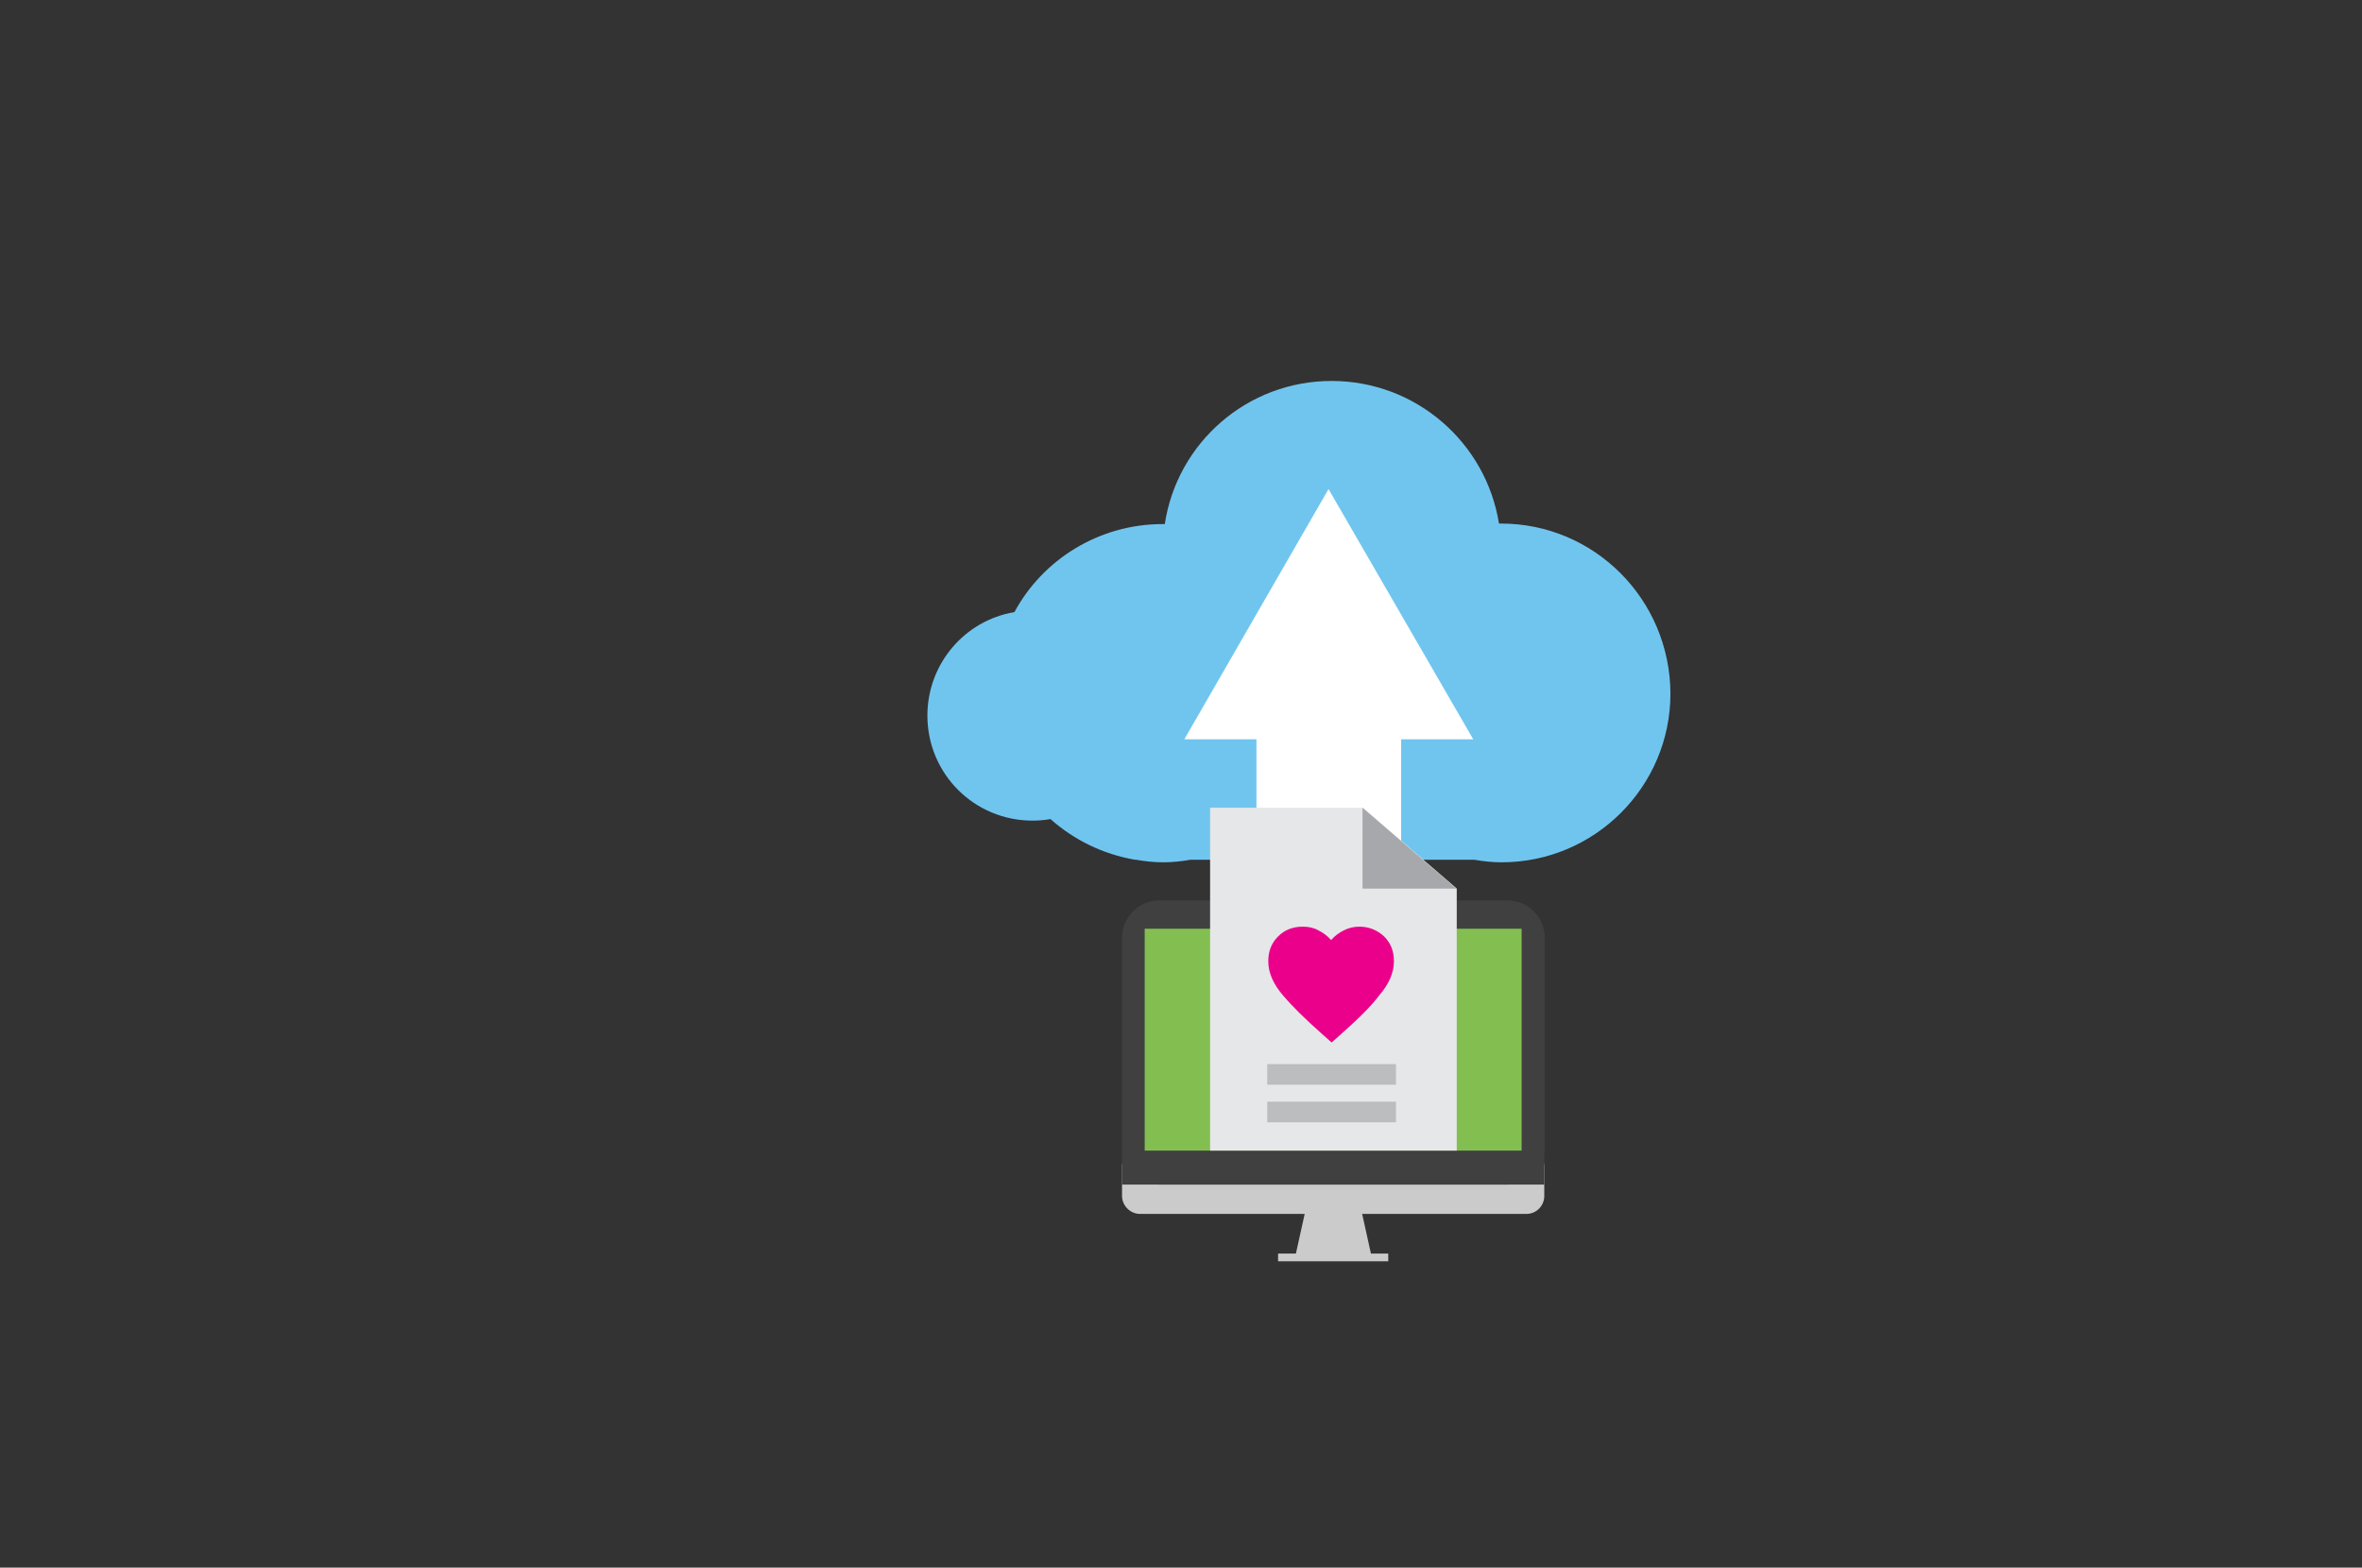<?xml version="1.0" encoding="utf-8"?>
<!-- Generator: Adobe Illustrator 19.2.1, SVG Export Plug-In . SVG Version: 6.00 Build 0)  -->
<svg version="1.1" id="Layer_1" xmlns="http://www.w3.org/2000/svg" xmlns:xlink="http://www.w3.org/1999/xlink" x="0px" y="0px"
	 viewBox="0 0 458.7 304.5" style="enable-background:new 0 0 458.7 304.5;" xml:space="preserve">
<rect x="0" y="0" width="458.7" height="304.5" fill="#333333" stroke="none"/>
<style type="text/css">
	.st0{display:none;}
	.st1{display:inline;}
	.st2{display:none;fill:#70C6EF;}
	.st3{fill:none;stroke:#FFFFFF;stroke-width:28.13;stroke-miterlimit:10;}
	.st4{fill:#FFFFFF;}
	.st5{display:inline;fill:#808285;}
	.st6{display:inline;fill:#CCCCCB;}
	.st7{display:inline;fill:none;stroke:#FFFFFF;stroke-width:11.933;stroke-miterlimit:10;}
	.st8{display:inline;fill:#414042;}
	.st9{display:inline;fill:#84C050;}
	.st10{fill:#E6E7E8;}
	.st11{fill:#A7A9AC;}
	.st12{fill:#BCBEC0;}
	.st13{fill:#EC008C;}
	.st14{display:inline;opacity:0.39;fill:#70C6EF;enable-background:new    ;}
	.st15{display:inline;opacity:0.35;fill:#D1D3D4;enable-background:new    ;}
	.st16{display:inline;fill:#F1F2F2;}
	.st17{display:inline;fill:#E6E6E6;}
	.st18{fill:#ED2024;}
	.st19{fill:#F26929;}
	.st20{fill:#0D71BA;}
	.st21{fill:#29AAE2;}
	.st22{fill:#00A651;}
	.st23{fill:#84C050;}
	.st24{fill:#92278F;}
	.st25{fill:none;stroke:#B3B4B4;stroke-width:9.093;stroke-miterlimit:10;stroke-dasharray:2.728,14.549;}
	.st26{clip-path:url(#SVGID_2_);fill:#E6E7E8;}
	.st27{fill:#F1F2F2;}
	.st28{fill:#808285;}
	.st29{fill:#EFBF99;}
	.st30{display:inline;fill:#D1D3D4;}
	.st31{display:inline;fill:#00AEEF;}
	.st32{display:inline;fill:#EC008C;}
	.st33{display:inline;fill:#999999;}
	.st34{display:inline;fill:#4D4D4E;}
	.st35{display:inline;opacity:0.35;fill:#D0D2D3;}
	.st36{display:inline;opacity:0.39;fill:#70C5EF;}
	.st37{display:inline;fill:#F1F1F2;}
	.st38{display:inline;fill:#E6E6E5;}
	.st39{fill:#EC1E24;}
	.st40{fill:#F16829;}
	.st41{fill:#0D72B9;}
	.st42{fill:#28AAE1;}
	.st43{fill:#00A551;}
	.st44{fill:#83BF50;}
	.st45{fill:#90278E;}
	.st46{fill:#B2B3B3;}
	.st47{fill:#70C5EF;}
	.st48{fill:#808184;}
	.st49{fill:#CCCBCB;}
	.st50{fill:#404041;}
	.st51{fill:#A6A8AB;}
	.st52{fill:#BBBDBF;}
	.st53{fill:#EB008B;}
	.st54{display:inline;fill:#70C5EF;}
	.st55{display:inline;fill:#83BF50;}
	.st56{display:inline;fill:#00A551;}
	.st57{display:inline;fill:#FFFFFF;}
	.st58{display:inline;fill:none;stroke:#989898;stroke-width:2;stroke-miterlimit:10;stroke-dasharray:3.517;}
	.st59{fill:#AE668F;}
	.st60{fill:#00ADEE;}
	.st61{fill:none;stroke:#989898;stroke-width:1.68;stroke-miterlimit:10;stroke-dasharray:3.97,3.97;}
	.st62{fill:#989898;}
	.st63{display:inline;fill:#808080;}
	.st64{display:inline;fill:#F3C672;}
	.st65{display:inline;fill:#00ADEE;}
	.st66{fill:#FFDD8B;}
	.st67{fill:#FAAF3A;}
	.st68{fill:#D9698B;}
	.st69{fill:#009147;}
	.st70{fill:#8BC540;}
	.st71{fill:#E6E6E5;}
	.st72{fill:#666667;}
	.st73{fill:#222021;}
	.st74{fill:#903491;}
	.st75{fill:#3FAAD5;}
	.st76{fill:#F2C02F;}
	.st77{fill:#7EC24E;}
	.st78{fill:#F2C030;}
	.st79{fill:#E1782C;}
	.st80{fill:#CF2229;}
	.st81{fill:#8D3590;}
	.st82{fill:#231F20;}
	.st83{display:inline;fill:#808184;}
	.st84{display:inline;fill:#CCCBCB;}
	.st85{display:inline;fill:#404041;}
	.st86{fill:#402211;}
	.st87{display:inline;opacity:0.57;fill:url(#SVGID_3_);}
	.st88{display:inline;fill:#666667;}
	.st89{opacity:0.58;fill:#FFFFFF;}
	.st90{opacity:0.58;fill:#90278E;}
	.st91{opacity:0.58;fill:#231F20;}
	.st92{fill:#F2F2F2;}
	.st93{opacity:0.54;fill:#EB008B;}
	.st94{opacity:0.54;fill:#FFFFFF;}
</style>
<g id="Main_Layer" class="st0">
	<g id="Layer_1_1_" class="st1">
		<path class="st2" d="M289,99.4c-0.1,0-0.3,0-0.4,0c-2.4-15.7-16-27.8-32.4-27.8s-30,12-32.4,27.8c-0.1,0-0.3,0-0.4,0
			c-12.4,0-23.3,6.9-28.8,17.1c-9.6,1.6-16.9,10-16.9,20.1c0,11.3,9.1,20.4,20.4,20.4c1.2,0,2.4-0.1,3.5-0.3
			c4.5,4,10.1,6.8,16.4,7.9l0,0h0.2c1.7,0.3,3.5,0.5,5.3,0.5s3.6-0.2,5.3-0.5h55.1c1.7,0.3,3.5,0.5,5.3,0.5
			c18.1,0,32.8-14.7,32.8-32.8C321.8,114.1,307.1,99.4,289,99.4z"/>
		<g class="st0">
			<g class="st1">
				<line class="st3" x1="255.6" y1="185.9" x2="255.6" y2="133"/>
				<g>
					<polygon class="st4" points="283.6,141.2 255.6,92.6 227.5,141.2 					"/>
				</g>
			</g>
		</g>
		<g class="st0">
			<rect x="235.3" y="187.9" class="st5" width="7.9" height="7.9"/>
			<rect x="246.7" y="187.9" class="st5" width="7.9" height="7.9"/>
			<rect x="258.2" y="187.9" class="st5" width="7.9" height="7.9"/>
			<rect x="269.6" y="187.9" class="st5" width="7.9" height="7.9"/>
			<rect x="235.3" y="199.7" class="st5" width="7.9" height="7.9"/>
			<rect x="246.7" y="199.7" class="st5" width="7.9" height="7.9"/>
			<rect x="245.8" y="241.2" class="st6" width="21.4" height="1.5"/>
			<line class="st7" x1="253.6" y1="210.3" x2="292.4" y2="210.3"/>
			<path class="st6" d="M294,233.5h-75c-1.9,0-3.5-1.6-3.5-3.5v-5.7c0-1.9,1.6-3.5,3.5-3.5h75c1.9,0,3.5,1.6,3.5,3.5v5.7
				C297.5,231.9,295.9,233.5,294,233.5z"/>
			<path class="st8" d="M290.2,227.8h-67.5c-4,0-7.3-3.2-7.3-7.3V180c0-4,3.2-7.3,7.3-7.3h67.5c4,0,7.3,3.2,7.3,7.3v40.6
				C297.5,224.5,294.2,227.8,290.2,227.8z"/>
			<rect x="219.9" y="178" class="st9" width="73.2" height="44.8"/>
			<rect x="215.4" y="221.2" class="st8" width="82" height="6.6"/>
			<polygon class="st6" points="261.7,232 256.5,232 251.2,232 249.1,241.4 256.5,241.4 263.8,241.4 			"/>
			<g class="st1">
				<g>
					<g>
						<polygon class="st10" points="262.2,154.6 232.5,154.6 232.5,155.9 232.5,221.2 280.4,221.2 280.4,170.2 						"/>
					</g>
				</g>
				<g>
					<g>
						<polygon class="st11" points="262.1,170.2 280.3,170.2 262.1,154.6 						"/>
					</g>
				</g>
				<rect x="243.7" y="204.4" class="st12" width="25" height="4"/>
				<rect x="243.7" y="211.6" class="st12" width="25" height="4"/>
				<g>
					<g>
						<path class="st13" d="M257.9,198.6l-1.8,1.6l-1.8-1.6c-3.5-3.1-6-5.6-7.6-7.5c-1.9-2.2-2.9-4.4-2.9-6.7c0-1.9,0.6-3.5,1.9-4.8
							c1.3-1.3,2.9-1.9,4.8-1.9c1.1,0,2.1,0.2,3,0.7c1,0.5,1.8,1.1,2.5,1.9c0.7-0.8,1.5-1.4,2.5-1.9s2-0.7,3-0.7
							c1.9,0,3.5,0.7,4.8,1.9c1.3,1.3,1.9,2.9,1.9,4.8c0,2.3-1,4.5-2.9,6.7C264,192.9,261.4,195.4,257.9,198.6z"/>
					</g>
				</g>
			</g>
		</g>
	</g>
	<g id="Layer_2">
		<path class="st14" d="M325.5,93.4c-0.3,0-0.6,0-0.9,0c-5.1-32.9-33.4-58.1-67.7-58.1s-62.6,25.2-67.7,58.1c-0.3,0-0.6,0-0.9,0
			c-26,0-48.7,14.5-60.3,35.8c-20.1,3.4-35.4,20.9-35.4,42c0,23.5,19.1,42.6,42.6,42.6c2.5,0,4.9-0.2,7.3-0.6
			c9.4,8.4,21.2,14.3,34.2,16.5v0.1h0.5c3.6,0.6,7.3,1,11.1,1s7.5-0.4,11.1-1h115.1c3.6,0.6,7.3,1,11.1,1
			c37.9,0,68.6-30.7,68.6-68.7C394.1,124.1,363.4,93.4,325.5,93.4z"/>
		<path class="st15" d="M189.3,271.6c0-6.7,29.1-12.1,65-12.1s65,5.4,65,12.1s-29.1,12.1-65,12.1"/>
		<polygon class="st16" points="164.5,115.7 1.5,35.3 35.5,2.5 92.3,33.8 		"/>
		<polygon class="st17" points="94.5,35.5 1.5,35.4 104.7,47.8 		"/>
		<polygon class="st16" points="164.5,115.7 1.5,35.3 35.5,2.5 92.3,33.8 		"/>
		<polygon class="st17" points="94.5,35.5 1.5,35.4 104.7,47.8 		"/>
		<g class="st1">
			<g>
				<line class="st3" x1="253.3" y1="254.3" x2="253.3" y2="201.4"/>
				<g>
					<polygon class="st4" points="281.4,209.6 253.3,161 225.3,209.6 					"/>
				</g>
			</g>
		</g>
		<g class="st1">
			<g>
				<g>
					<polygon class="st18" points="349.7,90.5 322.4,90.5 322.4,91.8 322.4,151.6 366.4,151.6 366.4,104.9 					"/>
				</g>
			</g>
			<g>
				<g>
					<polygon class="st19" points="349.5,104.9 366.3,104.9 349.5,90.5 					"/>
				</g>
			</g>
			<path class="st4" d="M351.2,127.2c1.1-0.1,2.1-0.2,3.1-0.2c1.8,0,4,0.2,4.7,1.3c0.2,0.3,0.3,0.7,0.1,1.4l-0.1,0.1l0,0
				c-0.1,0.5-0.5,1-1.9,1c-1.7,0-4.2-0.8-6.5-1.9c-3.7,0.4-7.5,1.2-10.3,2.2c-2.7,4.6-4.8,6.9-6.4,6.9c-0.3,0-0.5-0.1-0.7-0.2
				l-0.6-0.3c-0.1,0-0.1-0.1-0.2-0.1c-0.1-0.1-0.2-0.4-0.2-0.9c0.3-1.2,1.7-3.2,5-5c0.2-0.1,0.5-0.1,0.6,0.2l0.1,0.1
				c0.8-1.3,1.8-3.1,2.8-5.2c1.2-2.4,2.1-4.7,2.7-6.9c-0.8-2.9-1.1-5.8-0.6-7.6c0.2-0.7,0.6-1.1,1.1-1.1h0.6l0,0
				c0.4,0,0.7,0.1,0.9,0.4c0.3,0.4,0.4,0.9,0.2,1.8c0,0.1-0.1,0.2-0.1,0.2c0,0.1,0,0.1,0,0.2c0,0.3,0,0.5,0,0.8
				c0,1.7-0.1,3.2-0.4,5.1c0.9,2.8,2.3,5,3.9,6.3C349.7,126.3,350.4,126.8,351.2,127.2z M337.4,132.4c-2,1.5-3.2,3.3-3.6,4.2
				C334.6,136.2,335.7,135.1,337.4,132.4z M348.5,127.6c-0.3-0.2-0.5-0.4-0.8-0.6c-1.3-1.1-2.5-2.7-3.3-4.6
				c-0.5,1.6-1.2,3.3-2.2,5.2c-0.4,0.7-0.8,1.5-1.2,2.2C343.4,128.8,345.9,128.1,348.5,127.6z M344.3,115.8c0.1-0.4,0.1-0.8,0.2-1.2
				c0.1-0.4,0.1-0.8,0.2-1.1c0-0.1,0.1-0.1,0.1-0.2c0,0,0-0.1-0.1-0.1c0-0.5-0.2-0.8-0.3-0.9c0,0.1,0,0.1,0,0.1
				C344,113.1,344,114.3,344.3,115.8z M354.4,128.7c1.3,0.5,2.5,0.7,3.3,0.7c0.2,0,0.4,0,0.5,0c0,0,0-0.1-0.1-0.1
				C357.9,129.2,357.3,128.7,354.4,128.7z"/>
		</g>
		<g class="st1">
			<g>
				<g>
					<polygon class="st20" points="266,77.2 245.6,77.2 245.6,78.1 245.6,122.9 278.5,122.9 278.5,88 					"/>
				</g>
			</g>
			<g>
				<g>
					<polygon class="st21" points="265.9,88 278.4,88 265.9,77.2 					"/>
				</g>
			</g>
			<path class="st4" d="M251.5,96.6h1.4l3.2,13h3.1l2.5-9.6c0.1-0.3,0.2-0.6,0.2-0.9c0-0.2,0-0.3,0-0.5h0.1l0.1,0.5
				c0.1,0.3,0.1,0.6,0.2,0.9l2.5,9.6h3.1l3.2-13h1.4v-2.1h-5.9v2.1h1.8l-2,8.6c-0.1,0.3-0.1,0.7-0.1,0.9v0.4h-0.1
				c0-0.1,0-0.3-0.1-0.4c-0.1-0.3-0.1-0.6-0.2-0.9l-2.8-10.7h-2.2l-2.8,10.7c-0.1,0.3-0.1,0.7-0.2,0.9l-0.1,0.4h-0.1v-0.4
				c0-0.3-0.1-0.6-0.1-0.9l-2-8.6h1.8v-2.1h-5.9V96.6z"/>
		</g>
		<g class="st1">
			<g>
				<g>
					<polygon class="st22" points="303.7,147.3 283.3,147.3 283.3,148.2 283.3,193 316.2,193 316.2,158.1 					"/>
				</g>
			</g>
			<g>
				<g>
					<polygon class="st23" points="303.7,158.1 316.2,158.1 303.7,147.3 					"/>
				</g>
			</g>
			<path class="st4" d="M310.1,165.4V181c0,0.6-0.2,1.2-0.7,1.6c-0.4,0.4-1,0.7-1.6,0.7h-15.6c-0.6,0-1.2-0.2-1.6-0.7
				c-0.4-0.4-0.7-1-0.7-1.6v-15.6c0-0.6,0.2-1.2,0.7-1.6c0.4-0.4,1-0.7,1.6-0.7h15.6c0.6,0,1.2,0.2,1.6,0.6
				C309.9,164.2,310.1,164.7,310.1,165.4z M299,178.2l-2.8-3.4l-3.9,5h15.6l-5-6.7L299,178.2z"/>
		</g>
		<g class="st1">
			<circle class="st24" cx="190.4" cy="146.2" r="24.1"/>
			<circle class="st25" cx="190.4" cy="146.2" r="38.6"/>
			<path class="st4" d="M200.9,152.6c0,0.3-0.2,0.6-0.5,0.7c-0.1,0-0.2,0.1-0.3,0.1c-0.2,0-0.4-0.1-0.5-0.2l-4.8-4.8v2
				c0,1.9-1.5,3.4-3.4,3.4h-8.3c-1.9,0-3.4-1.5-3.4-3.4v-8.3c0-1.9,1.5-3.4,3.4-3.4h8.3c1.9,0,3.4,1.5,3.4,3.4v1.9l4.8-4.7
				c0.1-0.2,0.3-0.2,0.5-0.2c0.1,0,0.2,0,0.3,0.1c0.3,0.1,0.5,0.4,0.5,0.7V152.6z"/>
		</g>
	</g>
	<g id="Layer_3">
		<path class="st14" d="M325.5,95.1c-0.3,0-0.6,0-0.9,0C319.5,62.2,291.1,37,256.8,37s-62.6,25.2-67.7,58.1c-0.3,0-0.6,0-0.9,0
			c-26,0-48.7,14.5-60.3,35.8c-20.1,3.4-35.4,20.9-35.4,42c0,23.5,19.1,42.6,42.6,42.6c2.5,0,4.9-0.2,7.3-0.6
			c9.4,8.4,21.2,14.3,34.2,16.5v0.1h0.5c3.6,0.6,7.3,1,11.1,1s7.5-0.4,11.1-1h115.1c3.6,0.6,7.3,1,11.1,1
			c37.9,0,68.6-30.7,68.6-68.7S363.4,95.1,325.5,95.1z"/>
		<ellipse class="st15" cx="254.3" cy="273.3" rx="65" ry="12.1"/>
		<polygon class="st16" points="164.5,117.3 1.5,37 35.5,4.2 92.3,35.4 		"/>
		<polygon class="st17" points="94.5,37.1 1.5,37 104.7,49.4 		"/>
		<path class="st5" d="M245.7,167.9c-0.5,0-0.8-0.4-0.8-0.8c-0.1-1.6,0-3.2,0.1-4.9c0.1-2.6,2.3-2.5,3.1-2.5l5.2,0.2
			c1,0,1.9,0.1,2.8-0.2c0.8-0.3,1.3-0.7,1.3-1.2c0.1-0.6-0.3-1.2-1-1.6c-1.3-0.8-3.4-0.8-5.1-0.8H251l0,0c-2.5,0-5,0.3-7.4,0.6
			c-1.3,0.2-2.6,0.3-4,0.4c-3.1,0.3-6.4,0.4-9.5-0.5c-1.8-0.5-3.4-1.9-4-3.4c-0.5-1.2-0.4-2.4,0.3-3.5c1.2-2.1,3.8-2.4,6.2-2.4
			l21.4-0.1c0.9,0,1.9-0.1,2.2-0.6c0.2-0.3,0.2-0.8,0.2-1.3l-0.2-13.8c0-0.5,0.4-0.9,0.8-0.9c0.5,0,0.9,0.4,0.9,0.8l0.2,13.8
			c0,0.6,0,1.5-0.4,2.2c-0.9,1.4-2.8,1.5-3.7,1.5l-21.4,0.1c-1.9,0-3.9,0.2-4.7,1.5c-0.4,0.7-0.4,1.3-0.2,2c0.4,1.1,1.6,2.1,2.9,2.4
			c2.8,0.8,5.9,0.7,8.8,0.4c1.3-0.1,2.6-0.3,3.9-0.4c2.5-0.3,5-0.6,7.6-0.6l0,0h0.3c1.9,0,4.2,0,6,1c1.3,0.8,2,2,1.8,3.2
			c-0.1,1.2-1,2.2-2.5,2.7c-1.2,0.4-2.3,0.3-3.4,0.3l-5.2-0.2c-1.2-0.1-1.2,0.2-1.3,0.9c-0.1,1.6-0.1,3.1,0,4.7
			C246.6,167.5,246.2,167.9,245.7,167.9L245.7,167.9z"/>
		<g class="st1">
			<g>
				<g>
					<defs>
						<rect id="SVGID_1_" x="217" y="161.3" width="57.2" height="20.2"/>
					</defs>
					<clipPath id="SVGID_2_">
						<use xlink:href="#SVGID_1_"  style="overflow:visible;"/>
					</clipPath>
					<ellipse class="st26" cx="245.8" cy="181.5" rx="13.2" ry="8.6"/>
				</g>
			</g>
			<rect x="202.3" y="164.7" class="st27" width="85.3" height="41.3"/>
			<rect x="209.1" y="174.2" class="st28" width="5.7" height="5.7"/>
			<rect x="217.4" y="174.2" class="st28" width="5.7" height="5.7"/>
			<rect x="225.8" y="174.2" class="st28" width="5.7" height="5.7"/>
			<rect x="234.1" y="174.2" class="st28" width="5.7" height="5.7"/>
			<rect x="242.5" y="174.2" class="st28" width="5.7" height="5.7"/>
			<rect x="250.8" y="174.2" class="st28" width="5.7" height="5.7"/>
			<rect x="259.1" y="174.2" class="st28" width="5.7" height="5.7"/>
			<rect x="267.5" y="174.2" class="st28" width="5.7" height="5.7"/>
			<rect x="275.8" y="174.2" class="st28" width="5.7" height="5.7"/>
			<rect x="209.1" y="182.5" class="st28" width="5.7" height="5.7"/>
			<rect x="217.3" y="182.5" class="st28" width="5.7" height="5.7"/>
			<rect x="225.6" y="182.5" class="st28" width="5.7" height="5.7"/>
			<rect x="233.9" y="182.5" class="st28" width="5.7" height="5.7"/>
			<rect x="242.1" y="182.5" class="st28" width="5.7" height="5.7"/>
			<rect x="251.1" y="182.5" class="st28" width="5.7" height="5.7"/>
			<rect x="259.3" y="182.5" class="st28" width="5.7" height="5.7"/>
			<rect x="267.6" y="182.5" class="st28" width="5.7" height="5.7"/>
			<rect x="275.8" y="182.5" class="st28" width="5.7" height="5.7"/>
			<rect x="226.8" y="191" class="st28" width="30.6" height="5.7"/>
			<rect x="259.3" y="191" class="st28" width="5.7" height="5.7"/>
			<rect x="267.6" y="191" class="st28" width="5.7" height="5.7"/>
			<rect x="275.8" y="191" class="st28" width="5.7" height="5.7"/>
			<rect x="209.1" y="191" class="st28" width="5.7" height="5.7"/>
			<rect x="217.3" y="191" class="st28" width="5.7" height="5.7"/>
			<rect x="209.1" y="168.8" class="st28" width="5.7" height="2.8"/>
			<rect x="217.3" y="168.8" class="st28" width="5.7" height="2.8"/>
			<rect x="225.2" y="168.8" class="st28" width="5.7" height="2.8"/>
			<rect x="233.9" y="168.8" class="st28" width="5.7" height="2.8"/>
			<rect x="242.1" y="168.8" class="st28" width="5.7" height="2.8"/>
			<rect x="250.8" y="168.8" class="st28" width="5.7" height="2.8"/>
			<rect x="259.1" y="168.8" class="st28" width="5.7" height="2.8"/>
			<rect x="267.6" y="168.8" class="st28" width="5.7" height="2.8"/>
			<rect x="275.8" y="168.8" class="st28" width="5.7" height="2.8"/>
			<g>
				<path class="st29" d="M267.3,193.3c-0.5-0.5-1.1-0.7-1.8-0.7c-0.7,0-1.3,0.2-1.8,0.7s-0.7,1.1-0.7,1.8v14.8h-0.7V198
					c0-0.7-0.2-1.3-0.7-1.8s-1.1-0.7-1.8-0.7s-1.3,0.2-1.8,0.7s-0.7,1.1-0.7,1.8v17.7l-3.5-4.6c-0.6-0.8-1.3-1.2-2.3-1.2
					c-0.8,0-1.5,0.3-2,0.9c-0.6,0.6-0.8,1.2-0.8,2c0,0.7,0.2,1.2,0.6,1.7l8.7,11.6c0.6,0.8,1.3,1.2,2.3,1.2h15.5
					c0.5,0,1-0.2,1.4-0.5s0.6-0.8,0.7-1.3l1.7-9.1c0.1-0.4,0.1-0.8,0.1-1.3v-11.2c0-0.7-0.2-1.3-0.7-1.8s-1.1-0.7-1.8-0.7
					c-0.7,0-1.3,0.2-1.8,0.7s-0.7,1.1-0.7,1.8v6.1H274v-12c0-0.7-0.2-1.3-0.7-1.8s-1.1-0.7-1.8-0.7c-0.7,0-1.3,0.2-1.8,0.7
					s-0.7,1.1-0.7,1.8v11.9h-0.7v-14.8C268.1,194.4,267.8,193.8,267.3,193.3z"/>
			</g>
			<g>
				<path class="st29" d="M224.8,195.1v14.8h-0.7V198c0-0.7-0.2-1.3-0.7-1.8s-1.1-0.7-1.8-0.7s-1.3,0.2-1.8,0.7s-0.7,1.1-0.7,1.8
					v11.9h-0.7v-6.1c0-0.7-0.2-1.3-0.7-1.8s-1.1-0.7-1.8-0.7s-1.3,0.2-1.8,0.7s-0.7,1.1-0.7,1.8V215c0,0.5,0,0.9,0.1,1.3l1.7,9.1
					c0.1,0.5,0.3,0.9,0.7,1.3c0.4,0.3,0.9,0.5,1.4,0.5h15.5c1,0,1.7-0.4,2.3-1.2l8.7-11.6c0.4-0.5,0.6-1.1,0.6-1.7
					c0-0.8-0.3-1.5-0.8-2c-0.6-0.6-1.2-0.9-2-0.9c-1,0-1.7,0.4-2.3,1.2l-3.5,4.6V198c0-0.7-0.2-1.3-0.7-1.8s-1.1-0.7-1.8-0.7
					s-1.3,0.2-1.8,0.7s-0.7,1.1-0.7,1.8v11.9h-0.7v-14.8c0-0.7-0.2-1.3-0.7-1.8s-1.1-0.7-1.8-0.7s-1.3,0.2-1.8,0.7
					C225,193.8,224.8,194.4,224.8,195.1z"/>
			</g>
		</g>
		<path class="st30" d="M296.9,140.5H193c-1.9,0-3.5-1.6-3.5-3.5v-10.1c0-1.9,1.6-3.5,3.5-3.5h103.8c1.9,0,3.5,1.6,3.5,3.5V137
			C300.4,138.9,298.8,140.5,296.9,140.5z"/>
		<path class="st8" d="M293.1,132.8h-96.3c-4,0-7.3-3.2-7.3-7.3V65.7c0-4,3.2-7.3,7.3-7.3h96.3c4,0,7.3,3.2,7.3,7.3v59.9
			C300.4,129.6,297.1,132.8,293.1,132.8z"/>
		<rect x="195.5" y="65.6" class="st16" width="98.9" height="60.6"/>
		<polygon class="st30" points="252,138.5 245,138.5 237.9,138.5 235,151.3 245,151.3 254.9,151.3 		"/>
		<rect x="230.5" y="151.3" class="st30" width="28.9" height="2"/>
		<g class="st1">
			<path d="M39.9,145.2h2.8v5.9c0.3-0.3,0.7-0.6,1.3-0.9c0.6-0.3,1.3-0.5,2.1-0.5c0.7,0,1.3,0.1,1.8,0.3s1,0.5,1.4,0.9
				s0.6,0.9,0.8,1.5s0.3,1.2,0.3,1.9v6.8h-2.8v-6.8c0-0.7-0.2-1.3-0.6-1.7c-0.4-0.4-0.9-0.6-1.5-0.6c-0.4,0-0.7,0.1-1.1,0.2
				s-0.6,0.4-0.9,0.6c-0.2,0.3-0.4,0.6-0.6,0.9c-0.1,0.4-0.2,0.7-0.2,1.2v6.1h-2.8V145.2z"/>
			<path d="M63.8,159.6c0,0-0.2,0.2-0.4,0.4s-0.5,0.4-0.9,0.7c-0.4,0.2-0.9,0.5-1.6,0.6c-0.6,0.2-1.4,0.3-2.3,0.3
				c-0.9,0-1.7-0.2-2.4-0.5s-1.4-0.7-1.9-1.3c-0.5-0.5-0.9-1.2-1.2-1.9s-0.4-1.6-0.4-2.5c0-0.8,0.1-1.6,0.4-2.3
				c0.3-0.7,0.7-1.3,1.2-1.9c0.5-0.5,1.1-0.9,1.8-1.2s1.5-0.5,2.3-0.5c1,0,1.9,0.2,2.6,0.6c0.7,0.4,1.3,0.9,1.7,1.5s0.7,1.3,0.9,2.1
				s0.3,1.6,0.3,2.4v0.4h-8.4c0,0.4,0.1,0.8,0.3,1.1s0.4,0.6,0.7,0.9c0.3,0.2,0.6,0.4,1,0.6c0.4,0.1,0.7,0.2,1.1,0.2
				c0.5,0,1-0.1,1.4-0.2c0.4-0.1,0.8-0.2,1-0.4s0.5-0.3,0.7-0.4c0.2-0.2,0.3-0.3,0.4-0.4L63.8,159.6z M61,154.4
				c0-0.3-0.1-0.6-0.2-0.9c-0.1-0.3-0.3-0.5-0.5-0.8c-0.2-0.2-0.5-0.4-0.8-0.6c-0.3-0.2-0.7-0.2-1.2-0.2s-0.9,0.1-1.2,0.2
				c-0.4,0.2-0.7,0.3-0.9,0.6c-0.2,0.2-0.4,0.5-0.6,0.8c-0.1,0.3-0.2,0.6-0.2,0.9H61z"/>
			<path d="M66.1,145.2h2.8v16h-2.8V145.2z"/>
			<path d="M71.7,145.2h2.8v16h-2.8V145.2z"/>
			<path d="M76.8,155.5c0-0.8,0.1-1.6,0.4-2.3s0.7-1.4,1.2-1.9s1.2-1,1.9-1.3c0.7-0.3,1.6-0.5,2.5-0.5s1.7,0.2,2.5,0.5
				c0.7,0.3,1.4,0.8,1.9,1.3s0.9,1.2,1.2,1.9c0.3,0.7,0.4,1.5,0.4,2.3s-0.1,1.6-0.4,2.3s-0.7,1.4-1.2,1.9c-0.5,0.6-1.2,1-1.9,1.3
				c-0.7,0.3-1.6,0.5-2.5,0.5s-1.7-0.2-2.5-0.5c-0.7-0.3-1.4-0.8-1.9-1.3c-0.5-0.6-0.9-1.2-1.2-1.9
				C76.9,157.1,76.8,156.4,76.8,155.5z M82.8,159.1c0.5,0,1-0.1,1.4-0.3s0.7-0.5,1-0.9s0.5-0.7,0.6-1.2s0.2-0.8,0.2-1.2
				s-0.1-0.8-0.2-1.2s-0.3-0.8-0.6-1.2c-0.3-0.3-0.6-0.6-1-0.8s-0.9-0.3-1.4-0.3s-1,0.1-1.4,0.3s-0.7,0.5-1,0.8s-0.5,0.7-0.6,1.2
				c-0.1,0.4-0.2,0.8-0.2,1.2s0.1,0.8,0.2,1.2s0.3,0.8,0.6,1.2c0.3,0.4,0.6,0.6,1,0.9C81.8,159,82.3,159.1,82.8,159.1z"/>
		</g>
		<path class="st31" d="M262,85.9c-0.1,0-0.1,0-0.2,0c-1.2-7.7-7.8-13.6-15.9-13.6c-8,0-14.7,5.9-15.9,13.6c-0.1,0-0.1,0-0.2,0
			c-6.1,0-11.4,3.4-14.1,8.4c-4.7,0.8-8.3,4.9-8.3,9.8c0,5.5,4.5,10,10,10c0.6,0,1.2-0.1,1.7-0.2c2.2,2,5,3.3,8,3.9l0,0h0.1
			c0.8,0.1,1.7,0.2,2.6,0.2c0.9,0,1.7-0.1,2.6-0.2h27c0.8,0.1,1.7,0.2,2.6,0.2c8.9,0,16.1-7.2,16.1-16.1
			C278.1,93.1,270.9,85.9,262,85.9z"/>
		<g class="st1">
			<path class="st4" d="M255.8,110.4c-0.5,0-0.9-0.2-1.3-0.5l-4.8-4.8c-1.6,1.1-3.6,1.7-5.6,1.7c-5.5,0-9.9-4.4-9.9-9.9
				s4.4-9.9,9.9-9.9s9.9,4.4,9.9,9.9c0,2-0.6,4-1.7,5.6l4.8,4.8c0.3,0.3,0.5,0.8,0.5,1.3C257.6,109.6,256.8,110.4,255.8,110.4z
				 M244.2,90.7c-3.5,0-6.3,2.8-6.3,6.3s2.8,6.3,6.3,6.3s6.3-2.8,6.3-6.3S247.6,90.7,244.2,90.7z"/>
		</g>
		<path class="st32" d="M331.6,134.3h27.9c1.1,0,2.1,0.4,2.9,1.1c0.8,0.8,1.2,1.7,1.2,2.9v27.9c0,1.1-0.4,2.1-1.2,2.9
			c-0.8,0.8-1.7,1.2-2.9,1.2h-27.9c-1.1,0-2.1-0.4-2.9-1.2s-1.2-1.7-1.2-2.9v-27.9c0-1.2,0.4-2.2,1.1-2.9
			C329.5,134.7,330.4,134.3,331.6,134.3z M357.4,157.8c0.8-0.8,0.9-1.6,0.3-2.4c-0.7-1-2.2-1.4-4.5-1.4c-0.5,0-1.3,0.1-2.6,0.2
			c-0.8-0.5-1.4-0.9-1.7-1.2c-1.3-1-2.3-2.7-3.2-5.1v-0.2c1-3.7,1-6.1,0-7.2c-0.3-0.3-0.7-0.5-1.2-0.5H344c-0.8,0-1.3,0.5-1.6,1.5
			c-0.3,0.8-0.4,1.6-0.4,2.4c0,0.8,0.1,1.4,0.2,1.9s0.3,1.3,0.7,2.2c-0.5,1.9-1.2,3.8-2.1,5.9c-0.6,1.3-1.2,2.5-2,3.6
			c-0.9,0.4-1.5,0.7-1.8,1c-2.2,1.5-3.4,2.9-3.8,4.3c-0.1,0.3,0,0.6,0.1,1l0.1,0.1l1,0.7c0.4,0.1,0.7,0.2,0.8,0.2c1.6,0,3.6-2,6-6.1
			l0.4-0.2c1.8-0.6,4.5-1.1,8.1-1.5c1.5,0.8,3.1,1.2,4.7,1.5C355.9,158.5,357,158.3,357.4,157.8z M338.2,159.3
			c-1.4,2.3-2.5,3.6-3.3,3.9c0.1-0.8,0.9-1.9,2.3-3.4C337.5,159.8,337.8,159.6,338.2,159.3z M344.4,150.1c0.9,1.8,1.9,3.3,3,4.3
			c0.3,0.3,0.6,0.5,0.9,0.7c-1.6,0.3-3.8,0.9-6.7,1.9l-0.2,0.1c0.2-0.5,0.5-1.2,1-2C343.2,153.5,343.9,151.9,344.4,150.1z
			 M344.3,145.3L344.3,145.3c-0.5-1.7-0.6-3-0.2-3.9l0.1-0.3l0.3,0.1c0.3,0.3,0.4,1,0.2,2.1L344.3,145.3z M356.5,156.4l0.2,0.2
			c0,0.2-0.1,0.2-0.2,0.2h-0.4c-1,0-2.3-0.3-3.8-1c0.3-0.1,0.4-0.2,0.5-0.2C355.1,155.7,356.3,155.9,356.5,156.4z"/>
		<path class="st33" d="M325,149.8l-4-2.4l1-1.7l4,2.4L325,149.8z M317,144.9l-4-2.4l1-1.7l4,2.4L317,144.9z M308.9,140l-4-2.4
			l1-1.7l4,2.4L308.9,140z M300.8,135.1l-4-2.4l1-1.7l4,2.4L300.8,135.1z M292.7,130.2l-4-2.4l1-1.7l4,2.4L292.7,130.2z
			 M284.6,125.3l-4-2.4l1-1.7l4,2.4L284.6,125.3z M276.5,120.4l-4-2.4l1-1.7l4,2.4L276.5,120.4z M268.4,115.5l-4-2.4l1-1.7l4,2.4
			L268.4,115.5z"/>
		<rect x="38.6" y="130.3" class="st34" width="61.2" height="34.4"/>
		<g class="st1">
			<path class="st4" d="M53.2,144.8h-1.4v-1.7h1.4v-2.7h2.1v2.7h2.3v1.7h-2.3v3.7c0,0.5,0.1,0.8,0.2,1.1c0.2,0.3,0.4,0.4,0.8,0.4
				c0.3,0,0.6,0,0.8-0.1s0.4-0.2,0.6-0.3l0.9,1.3c-0.4,0.3-0.8,0.6-1.2,0.7c-0.4,0.2-0.9,0.2-1.4,0.2s-1-0.1-1.3-0.2
				c-0.4-0.1-0.7-0.4-0.9-0.6s-0.4-0.6-0.5-1s-0.1-0.8-0.1-1.3L53.2,144.8z"/>
			<path class="st4" d="M64.7,150.8c-0.2,0.3-0.6,0.5-1,0.7c-0.5,0.2-1,0.3-1.6,0.3c-0.3,0-0.7-0.1-1-0.2c-0.3-0.1-0.7-0.3-0.9-0.5
				c-0.3-0.2-0.5-0.5-0.7-0.9c-0.2-0.3-0.3-0.8-0.3-1.2c0-0.5,0.1-0.9,0.3-1.3c0.2-0.4,0.4-0.7,0.8-1c0.3-0.3,0.7-0.5,1.2-0.6
				s1-0.2,1.5-0.2c0.2,0,0.4,0,0.6,0s0.4,0,0.6,0c0.2,0,0.4,0,0.7,0v-0.2c0-0.4-0.2-0.7-0.5-1s-0.8-0.4-1.3-0.4
				c-0.6,0-1.1,0.1-1.4,0.2s-0.7,0.3-1,0.5l-1-1.4c0.2-0.1,0.4-0.2,0.6-0.4c0.2-0.1,0.5-0.2,0.8-0.3s0.6-0.2,1-0.3s0.8-0.1,1.3-0.1
				s1,0.1,1.5,0.2c0.4,0.2,0.8,0.4,1.1,0.6c0.3,0.3,0.6,0.6,0.7,1s0.3,0.8,0.3,1.2v5.7h-2L64.7,150.8z M64.7,147.7
				c-0.2,0-0.4,0-0.6,0c-0.2,0-0.3,0-0.5,0s-0.3,0-0.5,0c-0.7,0-1.2,0.1-1.4,0.4c-0.3,0.3-0.4,0.6-0.4,0.9c0,0.4,0.1,0.6,0.4,0.8
				c0.3,0.2,0.6,0.3,1.1,0.3c0.3,0,0.5,0,0.7-0.1s0.4-0.2,0.6-0.3c0.2-0.1,0.3-0.3,0.4-0.5s0.2-0.4,0.2-0.6V147.7z"/>
			<path class="st4" d="M70.1,152.9c0.3,0.2,0.7,0.4,1.1,0.5s0.8,0.2,1.4,0.2s1-0.2,1.4-0.5s0.6-0.8,0.6-1.4v-0.9
				c-0.3,0.2-0.6,0.4-0.9,0.6c-0.3,0.2-0.8,0.2-1.4,0.2s-1.2-0.1-1.6-0.3c-0.5-0.2-0.9-0.5-1.2-0.9c-0.3-0.4-0.6-0.8-0.8-1.3
				c-0.2-0.5-0.3-1-0.3-1.6s0.1-1.2,0.3-1.8c0.2-0.6,0.5-1,1-1.4s0.9-0.7,1.5-1c0.6-0.2,1.2-0.4,2-0.4s1.4,0.1,2,0.2
				c0.6,0.1,1.1,0.2,1.5,0.4v8.2c0,0.6-0.1,1.1-0.3,1.6c-0.2,0.5-0.5,0.8-0.8,1.2c-0.4,0.3-0.8,0.5-1.3,0.7s-1,0.2-1.6,0.2
				c-0.4,0-0.8,0-1.2-0.1c-0.3,0-0.6-0.1-0.9-0.2s-0.5-0.2-0.7-0.3s-0.4-0.2-0.6-0.4L70.1,152.9z M74.5,144.9
				c-0.2-0.1-0.3-0.1-0.5-0.1s-0.5,0-0.8,0c-0.4,0-0.8,0.1-1.1,0.2c-0.3,0.1-0.6,0.3-0.8,0.6c-0.2,0.2-0.4,0.5-0.5,0.8
				s-0.2,0.7-0.2,1c0,0.6,0.2,1.2,0.5,1.6c0.3,0.4,0.8,0.7,1.6,0.7c0.6,0,1.1-0.1,1.5-0.4c0.3-0.3,0.5-0.7,0.5-1.3v-3.1H74.5z"/>
			<path class="st4" d="M79.6,149.1c0.3,0.3,0.6,0.5,1,0.7s0.9,0.3,1.4,0.3s0.8-0.1,1.1-0.2s0.4-0.3,0.4-0.6c0-0.1,0-0.2-0.1-0.3
				c0-0.1-0.2-0.2-0.3-0.3c-0.2-0.1-0.4-0.2-0.6-0.3c-0.3-0.1-0.6-0.2-1.1-0.3c-0.3-0.1-0.6-0.2-0.9-0.3s-0.6-0.3-0.9-0.5
				s-0.5-0.5-0.7-0.8s-0.3-0.6-0.3-1.1c0-0.4,0.1-0.8,0.3-1.1s0.5-0.6,0.8-0.8s0.7-0.4,1.1-0.5s0.8-0.2,1.3-0.2
				c0.7,0,1.4,0.1,1.9,0.2c0.5,0.2,1,0.4,1.4,0.7l-1.1,1.5c-0.2-0.2-0.5-0.3-0.9-0.5c-0.4-0.1-0.8-0.2-1.3-0.2s-0.9,0.1-1.1,0.2
				c-0.2,0.2-0.3,0.3-0.3,0.5c0,0.3,0.2,0.5,0.5,0.6s0.8,0.3,1.5,0.5c0.4,0.1,0.8,0.2,1.2,0.4c0.3,0.1,0.6,0.3,0.9,0.5
				c0.2,0.2,0.4,0.5,0.6,0.8c0.1,0.3,0.2,0.6,0.2,1.1c0,0.4-0.1,0.8-0.3,1.1s-0.5,0.6-0.8,0.8s-0.7,0.4-1.2,0.5s-0.9,0.2-1.4,0.2
				c-0.8,0-1.5-0.1-2.1-0.3s-1.1-0.5-1.5-1L79.6,149.1z"/>
		</g>
		<path class="st33" d="M106.8,145.8l-0.7-1.9l4.5-1.6l0.7,1.9L106.8,145.8z M115.7,142.6l-0.7-1.9l4.5-1.6l0.7,1.9L115.7,142.6z
			 M124.6,139.5l-0.7-1.9l4.5-1.6l0.7,1.9L124.6,139.5z M133.5,136.4l-0.7-1.9l4.5-1.6l0.7,1.9L133.5,136.4z M142.5,133.2l-0.7-1.9
			l4.5-1.6l0.7,1.9L142.5,133.2z M151.4,130.1l-0.7-1.9l4.5-1.6l0.7,1.9L151.4,130.1z M160.3,127l-0.7-1.9l4.5-1.6l0.7,1.9
			L160.3,127z M169.2,123.8l-0.7-1.9l4.5-1.6l0.7,1.9L169.2,123.8z M178.1,120.7l-0.7-1.9l4.5-1.6l0.7,1.9L178.1,120.7z M187,117.6
			l-0.7-1.9l4.5-1.6l0.7,1.9L187,117.6z M196,114.4l-0.7-1.9l4.5-1.6l0.7,1.9L196,114.4z M204.9,111.3l-0.7-1.9l4.5-1.6l0.7,1.9
			L204.9,111.3z M213.8,108.1l-0.7-1.9l4.5-1.6l0.7,1.9L213.8,108.1z M222.7,105l-0.7-1.9l4.5-1.6l0.7,1.9L222.7,105z"/>
		<path class="st33" d="M259.5,97.3l-0.2-2l4.2-0.5l0.2,2L259.5,97.3z M268.4,96.3l-0.2-2l4.7-0.5l0.2,2L268.4,96.3z M277.8,95.2
			l-0.2-2l4.7-0.5l0.2,2L277.8,95.2z M287.2,94.1l-0.2-2l4.7-0.5l0.2,2L287.2,94.1z M296.6,93l-0.2-2l4.7-0.5l0.2,2L296.6,93z
			 M306,91.9l-0.2-2l4.7-0.5l0.2,2L306,91.9z M315.4,90.8l-0.2-2l4.7-0.5l0.2,2L315.4,90.8z M324.8,89.7l-0.2-2l4.7-0.5l0.2,2
			L324.8,89.7z M334.1,88.6l-0.2-2l4.7-0.5l0.2,2L334.1,88.6z"/>
		<g class="st1">
			<rect x="339.7" y="65.4" class="st4" width="111.6" height="34.4"/>
			<path d="M451.8,100.2H339.3V64.9h112.5V100.2z M340.2,99.3H451V65.8H340.2V99.3z"/>
		</g>
		<g class="st1">
			<path d="M351.2,80.5h-1.4v-1.7h1.4v-0.1c0-0.7,0.1-1.3,0.4-1.8c0.2-0.5,0.5-0.9,0.9-1.2s0.8-0.5,1.4-0.6c0.5-0.1,1-0.2,1.6-0.2
				c0.2,0,0.5,0,0.7,0.1c0.3,0,0.5,0.1,0.8,0.2s0.6,0.2,0.9,0.3c0.3,0.1,0.6,0.2,0.8,0.4l-0.9,1.6c-0.3-0.2-0.6-0.3-1.1-0.5
				c-0.4-0.1-0.9-0.2-1.3-0.2c-0.7,0-1.3,0.1-1.6,0.4c-0.3,0.3-0.5,0.7-0.5,1.2v0.5h5.3v8.4h-2.1v-6.7h-3.1v6.7h-2.1L351.2,80.5
				L351.2,80.5z"/>
			<path d="M360.8,75.3h2.1v12h-2.1V75.3z"/>
			<path d="M372.9,86c0,0-0.1,0.1-0.3,0.3c-0.2,0.2-0.4,0.3-0.7,0.5c-0.3,0.2-0.7,0.3-1.2,0.5c-0.5,0.1-1,0.2-1.7,0.2
				s-1.3-0.1-1.8-0.3c-0.6-0.2-1-0.5-1.4-0.9s-0.7-0.9-0.9-1.4c-0.2-0.6-0.3-1.2-0.3-1.9c0-0.6,0.1-1.2,0.3-1.7
				c0.2-0.5,0.5-1,0.9-1.4s0.8-0.7,1.3-0.9c0.5-0.2,1.1-0.3,1.7-0.3c0.8,0,1.4,0.1,2,0.4c0.5,0.3,1,0.7,1.3,1.1
				c0.3,0.5,0.6,1,0.7,1.5c0.1,0.6,0.2,1.2,0.2,1.8v0.3h-6.3c0,0.3,0.1,0.6,0.2,0.8s0.3,0.5,0.5,0.6c0.2,0.2,0.5,0.3,0.8,0.4
				s0.6,0.1,0.8,0.1c0.4,0,0.8,0,1.1-0.1s0.6-0.2,0.8-0.3s0.4-0.2,0.5-0.3c0.1-0.1,0.2-0.2,0.3-0.3L372.9,86z M370.9,82.1
				c0-0.2,0-0.4-0.1-0.6s-0.2-0.4-0.4-0.6c-0.2-0.2-0.4-0.3-0.6-0.4s-0.5-0.2-0.9-0.2c-0.3,0-0.7,0.1-0.9,0.2
				c-0.3,0.1-0.5,0.3-0.7,0.4c-0.2,0.2-0.3,0.4-0.4,0.6s-0.1,0.4-0.1,0.6H370.9z"/>
			<path d="M377.9,78.8h2l0.1,1c0.1-0.1,0.2-0.2,0.4-0.4c0.2-0.1,0.3-0.3,0.5-0.4s0.4-0.2,0.7-0.3c0.3-0.1,0.6-0.1,0.9-0.1
				c1.1,0,1.9,0.3,2.4,0.9c0.6,0.6,0.8,1.5,0.8,2.5v5.1h-2.1V82c0-0.5-0.1-1-0.4-1.3s-0.7-0.4-1.1-0.4c-0.3,0-0.6,0.1-0.8,0.2
				c-0.3,0.1-0.5,0.3-0.6,0.5c-0.2,0.2-0.3,0.4-0.4,0.7c-0.1,0.3-0.2,0.6-0.2,0.9v4.6H378L377.9,78.8L377.9,78.8z"/>
			<path d="M392.8,86.5c-0.2,0.3-0.6,0.5-1,0.7c-0.5,0.2-1,0.3-1.6,0.3c-0.3,0-0.7-0.1-1-0.2s-0.7-0.3-0.9-0.5
				c-0.3-0.2-0.5-0.5-0.7-0.9c-0.2-0.3-0.3-0.8-0.3-1.2c0-0.5,0.1-0.9,0.3-1.3c0.2-0.4,0.4-0.7,0.8-1c0.3-0.3,0.7-0.5,1.2-0.6
				s1-0.2,1.5-0.2c0.2,0,0.4,0,0.6,0s0.4,0,0.6,0s0.4,0,0.7,0v-0.2c0-0.4-0.2-0.7-0.5-1c-0.3-0.2-0.8-0.4-1.3-0.4
				c-0.6,0-1.1,0.1-1.4,0.2c-0.4,0.2-0.7,0.3-1,0.5l-1-1.4c0.2-0.1,0.4-0.2,0.6-0.4s0.5-0.2,0.8-0.3s0.6-0.2,1-0.3s0.8-0.1,1.3-0.1
				s1,0.1,1.5,0.2c0.4,0.1,0.8,0.4,1.1,0.6c0.3,0.3,0.6,0.6,0.7,1s0.3,0.8,0.3,1.2v5.7h-2L392.8,86.5z M392.8,83.4
				c-0.2,0-0.4,0-0.6,0s-0.3,0-0.5,0s-0.3,0-0.5,0c-0.7,0-1.2,0.1-1.4,0.4c-0.3,0.3-0.4,0.6-0.4,0.9c0,0.4,0.1,0.6,0.4,0.8
				s0.6,0.3,1.1,0.3c0.3,0,0.5,0,0.7-0.1s0.4-0.2,0.6-0.3c0.2-0.1,0.3-0.3,0.4-0.5s0.2-0.4,0.2-0.6L392.8,83.4L392.8,83.4z"/>
			<path d="M396.9,78.8h2l0.1,1c0.1-0.1,0.2-0.2,0.4-0.4c0.1-0.1,0.3-0.3,0.5-0.4s0.4-0.2,0.7-0.3c0.3-0.1,0.6-0.1,0.9-0.1
				c1.1,0,2,0.4,2.5,1.2c0.4-0.4,0.9-0.8,1.3-0.9s1-0.3,1.6-0.3c1.1,0,1.9,0.3,2.5,0.9s0.9,1.5,0.9,2.5v5.1h-2.1V82
				c0-0.5-0.1-1-0.4-1.3s-0.6-0.4-1.1-0.4c-0.3,0-0.6,0.1-0.8,0.2c-0.2,0.1-0.4,0.3-0.6,0.5s-0.3,0.4-0.4,0.7
				c-0.1,0.3-0.1,0.6-0.1,0.9v4.6h-2.1v-5.1c0-0.5-0.1-1-0.4-1.3s-0.6-0.4-1.1-0.4c-0.3,0-0.6,0.1-0.8,0.2c-0.2,0.1-0.4,0.3-0.6,0.5
				s-0.3,0.4-0.4,0.7c-0.1,0.3-0.1,0.6-0.1,0.9v4.6h-2.1v-8.5H396.9z"/>
			<path d="M420.2,86c0,0-0.1,0.1-0.3,0.3c-0.2,0.2-0.4,0.3-0.7,0.5c-0.3,0.2-0.7,0.3-1.2,0.5c-0.5,0.1-1,0.2-1.7,0.2
				s-1.3-0.1-1.8-0.3c-0.6-0.2-1-0.5-1.4-0.9s-0.7-0.9-0.9-1.4c-0.2-0.6-0.3-1.2-0.3-1.9c0-0.6,0.1-1.2,0.3-1.7
				c0.2-0.5,0.5-1,0.9-1.4s0.8-0.7,1.3-0.9c0.5-0.2,1.1-0.3,1.7-0.3c0.8,0,1.4,0.1,2,0.4c0.5,0.3,1,0.7,1.3,1.1
				c0.3,0.5,0.6,1,0.7,1.5c0.1,0.6,0.2,1.2,0.2,1.8v0.3H414c0,0.3,0.1,0.6,0.2,0.8s0.3,0.5,0.5,0.6c0.2,0.2,0.5,0.3,0.8,0.4
				s0.6,0.1,0.8,0.1c0.4,0,0.8,0,1.1-0.1s0.6-0.2,0.8-0.3s0.4-0.2,0.5-0.3c0.1-0.1,0.2-0.2,0.3-0.3L420.2,86z M418.1,82.1
				c0-0.2,0-0.4-0.1-0.6s-0.2-0.4-0.4-0.6c-0.2-0.2-0.4-0.3-0.6-0.4s-0.5-0.2-0.9-0.2c-0.3,0-0.7,0.1-0.9,0.2
				c-0.3,0.1-0.5,0.3-0.7,0.4c-0.2,0.2-0.3,0.4-0.4,0.6s-0.1,0.4-0.1,0.6H418.1z"/>
			<path d="M421.7,84.8h2.6v2.5h-2.6V84.8z"/>
			<path d="M426.6,84.8h2.6v2.5h-2.6V84.8z"/>
			<path d="M431.5,84.8h2.6v2.5h-2.6V84.8z"/>
		</g>
	</g>
	<ellipse class="st35" cx="255.8" cy="288.9" rx="65" ry="12.1"/>
	<path class="st36" d="M327.9,110.6c-0.3,0-0.6,0-0.9,0c-5.1-32.9-33.4-58.1-67.7-58.1c-34.3,0-62.6,25.2-67.7,58.1
		c-0.3,0-0.6,0-0.9,0c-26,0-48.7,14.5-60.3,35.8c-20.1,3.4-35.4,20.9-35.4,42c0,23.5,19.1,42.6,42.6,42.6c2.5,0,4.9-0.2,7.3-0.6
		c9.4,8.4,21.2,14.3,34.2,16.5v0.1h0.5c3.6,0.6,7.3,1,11.1,1c3.8,0,7.5-0.4,11.1-1h115.1c3.6,0.6,7.3,1,11.1,1
		c37.9,0,68.6-30.7,68.6-68.7C396.6,141.3,365.9,110.6,327.9,110.6z"/>
	<polygon class="st37" points="165.5,117.1 2.5,36.8 36.5,4 93.3,35.2 	"/>
	<polygon class="st37" points="166,117.9 2.9,37.5 37,4.7 93.8,36 	"/>
	<polygon class="st38" points="95.9,37.7 2.9,37.6 106.2,50 	"/>
</g>
<g id="DAM">
	<g id="DAM1" class="st0">
		<g class="st1">
			<rect x="240.7" y="204.2" class="st4" width="28.1" height="52.9"/>
			<g>
				<polygon class="st4" points="282.8,212.4 254.8,163.8 226.7,212.4 				"/>
			</g>
		</g>
		<g class="st1">
			<g>
				<g>
					<polygon class="st39" points="351.1,93.3 323.8,93.3 323.8,94.5 323.8,154.4 367.8,154.4 367.8,107.7 					"/>
				</g>
			</g>
			<g>
				<g>
					<polygon class="st40" points="351,107.7 367.7,107.7 351,93.3 					"/>
				</g>
			</g>
			<path class="st4" d="M352.7,130c1.1-0.1,2.1-0.2,3.1-0.2c1.8,0,4,0.2,4.7,1.3c0.2,0.3,0.3,0.7,0.1,1.4c0,0-0.1,0.1-0.1,0.1v0
				c-0.1,0.5-0.5,1-1.9,1c-1.7,0-4.2-0.8-6.5-1.9c-3.7,0.4-7.5,1.2-10.3,2.2c-2.7,4.6-4.8,6.9-6.4,6.9c-0.3,0-0.5-0.1-0.7-0.2
				l-0.6-0.3c-0.1,0-0.1-0.1-0.2-0.1c-0.1-0.1-0.2-0.4-0.2-0.9c0.3-1.2,1.7-3.2,5-5c0.2-0.1,0.5-0.1,0.6,0.2c0,0,0.1,0.1,0.1,0.1
				c0.8-1.3,1.8-3.1,2.8-5.2c1.2-2.4,2.1-4.7,2.7-6.9c-0.8-2.9-1.1-5.8-0.6-7.6c0.2-0.7,0.6-1.1,1.1-1.1h0.6h0
				c0.4,0,0.7,0.1,0.9,0.4c0.3,0.4,0.4,0.9,0.2,1.8c0,0.1-0.1,0.2-0.1,0.2c0,0.1,0,0.1,0,0.2c0,0.3,0,0.5,0,0.8
				c0,1.7-0.1,3.2-0.4,5.1c0.9,2.8,2.3,5,3.9,6.3C351.1,129.1,351.8,129.5,352.7,130z M338.9,135.2c-2,1.5-3.2,3.3-3.6,4.2
				C336,139,337.2,137.9,338.9,135.2z M350,130.4c-0.3-0.2-0.5-0.4-0.8-0.6c-1.3-1.1-2.5-2.7-3.3-4.6c-0.5,1.6-1.2,3.3-2.2,5.2
				c-0.4,0.7-0.8,1.5-1.2,2.2C344.8,131.6,347.4,130.9,350,130.4z M345.7,118.6c0.1-0.4,0.1-0.8,0.2-1.2c0.1-0.4,0.1-0.8,0.2-1.1
				c0-0.1,0.1-0.1,0.1-0.2c0,0,0-0.1-0.1-0.1c0-0.5-0.2-0.8-0.3-0.9c0,0.1,0,0.1,0,0.1C345.5,115.8,345.5,117.1,345.7,118.6z
				 M355.8,131.5c1.3,0.5,2.5,0.7,3.3,0.7c0.2,0,0.4,0,0.5,0c0,0,0-0.1-0.1-0.1C359.4,132,358.7,131.5,355.8,131.5z"/>
		</g>
		<g class="st1">
			<g>
				<g>
					<polygon class="st41" points="265.4,80 245,80 245,80.9 245,125.7 277.9,125.7 277.9,90.7 					"/>
				</g>
			</g>
			<g>
				<g>
					<polygon class="st42" points="265.3,90.7 277.8,90.7 265.3,80 					"/>
				</g>
			</g>
			<path class="st4" d="M250.9,99.4h1.4l3.2,13h3.1l2.5-9.6c0.1-0.3,0.2-0.6,0.2-0.9c0-0.2,0-0.3,0-0.5h0.1l0.1,0.5
				c0.1,0.3,0.1,0.6,0.2,0.9l2.5,9.6h3.1l3.2-13h1.4v-2.1h-5.9v2.1h1.8l-2,8.6c-0.1,0.3-0.1,0.7-0.1,0.9l0,0.4h-0.1
				c0-0.1,0-0.3-0.1-0.4c-0.1-0.3-0.1-0.6-0.2-0.9l-2.8-10.7h-2.2l-2.8,10.7c-0.1,0.3-0.1,0.7-0.2,0.9l-0.1,0.4h-0.1l0-0.4
				c0-0.3-0.1-0.6-0.1-0.9l-2-8.6h1.8v-2.1h-5.9V99.4z"/>
		</g>
		<g class="st1">
			<g>
				<g>
					<polygon class="st43" points="303.2,146.1 282.8,146.1 282.8,147 282.8,191.8 315.7,191.8 315.7,156.8 					"/>
				</g>
			</g>
			<g>
				<g>
					<polygon class="st44" points="303.2,156.8 315.7,156.8 303.2,146.1 					"/>
				</g>
			</g>
			<path class="st4" d="M309.6,164.2v15.6c0,0.6-0.2,1.2-0.7,1.6c-0.4,0.4-1,0.7-1.6,0.7h-15.6c-0.6,0-1.2-0.2-1.6-0.7
				c-0.4-0.4-0.7-1-0.7-1.6v-15.6c0-0.6,0.2-1.2,0.7-1.6c0.4-0.4,1-0.7,1.6-0.7h15.6c0.6,0,1.2,0.2,1.6,0.6
				C309.4,163,309.6,163.5,309.6,164.2z M298.4,177l-2.8-3.4l-3.9,5h15.6l-5-6.7L298.4,177z"/>
		</g>
		<g class="st1">
			<circle class="st45" cx="190.8" cy="146" r="24.1"/>
			<path class="st46" d="M197.7,188.6l-1.4-9c0.8-0.1,1.6-0.3,2.4-0.5l2.1,8.9C199.7,188.3,198.7,188.5,197.7,188.6z M181.5,188.2
				c-1-0.2-2-0.5-3-0.8l2.6-8.7c0.8,0.2,1.5,0.4,2.3,0.6L181.5,188.2z M215.4,181.5l-5.2-7.5c0.7-0.5,1.3-0.9,1.9-1.4l5.7,7.1
				C217.1,180.3,216.3,180.9,215.4,181.5z M164.2,180c-0.8-0.6-1.6-1.3-2.3-2l6.1-6.7c0.6,0.5,1.2,1.1,1.8,1.5L164.2,180z
				 M228.4,167.4l-7.9-4.5c0.4-0.7,0.8-1.4,1.1-2.1l8.2,3.9C229.3,165.6,228.9,166.5,228.4,167.4z M152.1,165.2
				c-0.5-0.9-0.9-1.8-1.3-2.8l8.4-3.5c0.3,0.7,0.6,1.5,1,2.2L152.1,165.2z M233.9,149l-9.1-0.6c0.1-0.8,0.1-1.6,0.1-2.4
				c0-0.3,0-0.6,0-0.9l9.1-0.2c0,0.4,0,0.8,0,1.2C234,147,234,148,233.9,149z M147.6,146.6l0-0.6c0-0.8,0-1.6,0.1-2.5l9.1,0.5
				c0,0.6-0.1,1.3-0.1,2l0,0.5L147.6,146.6z M222.2,132.6c-0.3-0.7-0.7-1.5-1-2.2l8.1-4.2c0.5,0.9,0.9,1.8,1.3,2.8L222.2,132.6z
				 M159.9,131.7l-8.2-3.8c0.4-0.9,0.9-1.8,1.4-2.7l8,4.4C160.6,130.2,160.2,130.9,159.9,131.7z M213.3,120.4
				c-0.6-0.5-1.2-1-1.9-1.5l5.5-7.2c0.8,0.6,1.6,1.3,2.4,1.9L213.3,120.4z M169.1,119.7l-5.8-7c0.8-0.6,1.6-1.3,2.4-1.9l5.3,7.4
				C170.4,118.7,169.7,119.2,169.1,119.7z M200,113.1c-0.8-0.2-1.5-0.4-2.3-0.6l1.8-8.9c1,0.2,2,0.4,3,0.7L200,113.1z M182.6,112.9
				l-2.2-8.8c1-0.2,2-0.5,3-0.6l1.6,9C184.2,112.5,183.4,112.7,182.6,112.9z"/>
			<path class="st4" d="M201.4,152.4c0,0.3-0.2,0.6-0.5,0.7c-0.1,0-0.2,0.1-0.3,0.1c-0.2,0-0.4-0.1-0.5-0.2l-4.8-4.8v2
				c0,1.9-1.5,3.4-3.4,3.4h-8.3c-1.9,0-3.4-1.5-3.4-3.4v-8.3c0-1.9,1.5-3.4,3.4-3.4h8.3c1.9,0,3.4,1.5,3.4,3.4v1.9l4.8-4.7
				c0.1-0.2,0.3-0.2,0.5-0.2c0.1,0,0.2,0,0.3,0.1c0.3,0.1,0.5,0.4,0.5,0.7V152.4z"/>
		</g>
	</g>
	<g id="DAM2">
		<path class="st47" d="M291.5,101.7c-0.1,0-0.3,0-0.4,0C288.6,86,275,74,258.6,74c-16.4,0-30,12-32.4,27.8c-0.1,0-0.3,0-0.4,0
			c-12.4,0-23.3,6.9-28.8,17.1c-9.6,1.6-16.9,10-16.9,20.1c0,11.3,9.1,20.4,20.4,20.4c1.2,0,2.4-0.1,3.5-0.3
			c4.5,4,10.1,6.8,16.4,7.9v0h0.2c1.7,0.3,3.5,0.5,5.3,0.5c1.8,0,3.6-0.2,5.3-0.5h55.1c1.7,0.3,3.5,0.5,5.3,0.5
			c18.1,0,32.8-14.7,32.8-32.8C324.3,116.4,309.6,101.7,291.5,101.7z"/>
		<g>
			<rect x="244" y="135.4" class="st4" width="28.1" height="52.9"/>
			<g>
				<polygon class="st4" points="286.1,143.6 258,95 230,143.6 				"/>
			</g>
		</g>
		<g>
			<rect x="237.7" y="190.3" class="st48" width="7.9" height="7.9"/>
			<rect x="249.2" y="190.3" class="st48" width="7.9" height="7.9"/>
			<rect x="260.6" y="190.3" class="st48" width="7.9" height="7.9"/>
			<rect x="272.1" y="190.3" class="st48" width="7.9" height="7.9"/>
			<rect x="237.7" y="202" class="st48" width="7.9" height="7.9"/>
			<rect x="249.2" y="202" class="st48" width="7.9" height="7.9"/>
			<rect x="248.2" y="243.5" class="st49" width="21.4" height="1.5"/>
			<rect x="256.1" y="206.7" class="st4" width="38.8" height="11.9"/>
			<path class="st49" d="M296.4,235.8h-75c-1.9,0-3.5-1.6-3.5-3.5v-5.7c0-1.9,1.6-3.5,3.5-3.5h75c1.9,0,3.5,1.6,3.5,3.5v5.7
				C299.9,234.2,298.4,235.8,296.4,235.8z"/>
			<path class="st50" d="M292.7,230.1h-67.5c-4,0-7.3-3.2-7.3-7.3v-40.6c0-4,3.2-7.3,7.3-7.3h67.5c4,0,7.3,3.2,7.3,7.3v40.6
				C299.9,226.9,296.7,230.1,292.7,230.1z"/>
			<rect x="222.3" y="180.4" class="st44" width="73.2" height="44.8"/>
			<rect x="217.9" y="223.5" class="st50" width="82" height="6.6"/>
			<polygon class="st49" points="264.2,234.3 258.9,234.3 253.7,234.3 251.6,243.8 258.9,243.8 266.3,243.8 			"/>
			<g>
				<g>
					<g>
						<polygon class="st10" points="264.7,156.9 235,156.9 235,158.2 235,223.5 282.9,223.5 282.9,172.6 						"/>
					</g>
				</g>
				<g>
					<g>
						<polygon class="st51" points="264.6,172.6 282.8,172.6 264.6,156.9 						"/>
					</g>
				</g>
				<rect x="246.1" y="206.7" class="st52" width="25" height="4"/>
				<rect x="246.1" y="214" class="st52" width="25" height="4"/>
				<g>
					<g>
						<path class="st53" d="M260.4,200.9l-1.8,1.6l-1.8-1.6c-3.5-3.1-6-5.6-7.6-7.5c-1.9-2.2-2.9-4.4-2.9-6.7c0-1.9,0.6-3.5,1.9-4.8
							c1.3-1.3,2.9-1.9,4.8-1.9c1.1,0,2.1,0.2,3,0.7c1,0.5,1.8,1.1,2.5,1.9c0.7-0.8,1.5-1.4,2.5-1.9c1-0.5,2-0.7,3-0.7
							c1.9,0,3.5,0.7,4.8,1.9c1.3,1.3,1.9,2.9,1.9,4.8c0,2.3-1,4.5-2.9,6.7C266.4,195.3,263.9,197.8,260.4,200.9z"/>
					</g>
				</g>
			</g>
		</g>
	</g>
</g>
<g id="LMS" class="st0">
	<g id="LMS_4">
		<ellipse class="st35" cx="255.8" cy="288.6" rx="65" ry="12.1"/>
		<path class="st36" d="M327.9,110.4c-0.3,0-0.6,0-0.9,0c-5.1-32.9-33.4-58.1-67.7-58.1c-34.3,0-62.6,25.2-67.7,58.1
			c-0.3,0-0.6,0-0.9,0c-26,0-48.7,14.5-60.3,35.8c-20.1,3.4-35.4,20.9-35.4,42c0,23.5,19.1,42.6,42.6,42.6c2.5,0,4.9-0.2,7.3-0.6
			c9.4,8.4,21.2,14.3,34.2,16.5v0.1h0.5c3.6,0.6,7.3,1,11.1,1c3.8,0,7.5-0.4,11.1-1h115.1c3.6,0.6,7.3,1,11.1,1
			c37.9,0,68.6-30.7,68.6-68.7C396.6,141.1,365.9,110.4,327.9,110.4z"/>
		<polygon class="st37" points="165.5,116.9 2.5,36.5 36.5,3.7 93.3,35 		"/>
		<polygon class="st37" points="166,117.6 2.9,37.3 37,4.5 93.8,35.7 		"/>
		<polygon class="st38" points="95.9,37.4 2.9,37.3 106.2,49.7 		"/>
		<path class="st54" d="M298.6,136.8c-0.2,0-0.3,0-0.5,0c-2.9-18.6-18.9-32.8-38.3-32.8c-19.4,0-35.4,14.2-38.3,32.8
			c-0.2,0-0.3,0-0.5,0c-14.7,0-27.5,8.2-34.1,20.2c-11.3,1.9-20,11.8-20,23.7c0,13.3,10.8,24.1,24.1,24.1c1.4,0,2.8-0.1,4.1-0.4
			c5.3,4.8,12,8.1,19.3,9.3v0h0.3c2,0.3,4.1,0.6,6.3,0.6c2.1,0,4.2-0.2,6.3-0.6h65c2,0.3,4.1,0.6,6.3,0.6
			c21.4,0,38.8-17.4,38.8-38.8C337.4,154.2,320,136.8,298.6,136.8z"/>
		<g class="st1">
			<path class="st45" d="M226.5,139.3c0.2-0.2,0.6-0.3,1.1-0.3l21.2,3.6c0.4,0,0.7,0.3,0.9,0.7c0,0.5,0,0.9-0.3,1.3l-4.1,4.1
				l11.1,11.1c0.7,0.7,0.7,1.2,0,1.6l-7.7,7.7c-0.4,0.6-0.9,0.6-1.6,0L236,157.8l-4.1,4.1c-0.3,0.3-0.7,0.4-1.3,0.3
				c-0.2-0.2-0.5-0.5-0.7-0.9l-3.6-21.2c0-0.3,0.1-0.7,0.4-1L226.5,139.3z"/>
			<path class="st45" d="M294.8,206c-0.1,0.1-0.5,0.2-1,0.2l-21.2-3.5c-0.4-0.2-0.7-0.5-0.7-0.7c-0.1-0.6,0-1,0.2-1.3l4.1-4.1
				l-11.1-11.1c-0.6-0.6-0.6-1.2,0-1.6l7.7-7.7c0.5-0.6,1-0.6,1.6,0l11.1,11.1l4.1-4.1c0.3-0.2,0.8-0.3,1.3-0.3
				c0.3,0.2,0.6,0.5,0.7,0.9l3.6,21.2C295.1,205.5,295,205.9,294.8,206L294.8,206z"/>
			<path class="st45" d="M294.9,139.1c0.2,0.2,0.3,0.6,0.3,1.1l-3.6,21.2c-0.1,0.4-0.3,0.7-0.7,0.9c-0.5,0-0.9,0-1.3-0.3l-4.1-4.1
				l-11.1,11.1c-0.6,0.6-1.1,0.6-1.6,0l-7.7-7.7c-0.6-0.4-0.6-0.9,0-1.6l11.1-11.1l-4.1-4.1c-0.3-0.4-0.4-0.8-0.2-1.2
				c0-0.3,0.3-0.6,0.7-0.7l21.2-3.6c0.5,0,0.9,0.1,1.1,0.4L294.9,139.1z"/>
			<path class="st45" d="M226.5,206c-0.1-0.4-0.2-0.8-0.2-1.1l3.5-21.2c0.2-0.4,0.5-0.7,0.7-0.9c0.5-0.1,1,0,1.3,0.3l4.1,4.1
				l11.1-11.1c0.6-0.7,1.2-0.7,1.6,0l7.7,7.7c0.7,0.4,0.7,0.9,0,1.6l-11.1,11.1l4.1,4.1c0.3,0.3,0.4,0.7,0.3,1.3
				c-0.2,0.2-0.5,0.5-0.9,0.7l-21.2,3.6c-0.3,0-0.6-0.1-1-0.4L226.5,206z"/>
		</g>
	</g>
</g>
<g id="Business_Portal" class="st0">
	<g id="BP_3">
		<path class="st55" d="M379.5,170.4l5.3,7v8.8h-3.6c-0.1,1.5-0.6,2.7-1.6,3.7c-1,1-2.2,1.5-3.7,1.5c-1.5,0-2.7-0.5-3.7-1.5
			c-1-1-1.5-2.2-1.6-3.7h-10.6c-0.1,1.5-0.6,2.7-1.6,3.7c-1,1-2.2,1.5-3.7,1.5c-1.5,0-2.7-0.5-3.7-1.5c-1-1-1.5-2.2-1.6-3.7H346
			v-15.3c0-1,28.2-0.6,28.2-0.6H379.5z M357.2,187.5c0.5-0.9,0.5-1.8,0-2.7c-0.5-0.9-1.2-1.3-2.3-1.2c-1.1-0.1-1.9,0.3-2.3,1.2
			c-0.5,0.9-0.5,1.8,0,2.7c0.5,0.9,1.2,1.4,2.3,1.4S356.7,188.4,357.2,187.5z M378.3,187.5c0.5-0.9,0.5-1.8,0-2.7
			c-0.5-0.9-1.2-1.3-2.3-1.2c-1.1-0.1-1.9,0.3-2.3,1.2c-0.5,0.9-0.5,1.8,0,2.7c0.5,0.9,1.2,1.4,2.3,1.4S377.8,188.4,378.3,187.5z
			 M378.6,173h-4.4v4.4h7.8L378.6,173z"/>
		<rect x="341.1" y="161" class="st56" width="31.8" height="25.1"/>
		<circle class="st1" cx="354.7" cy="186.2" r="5.3"/>
		<circle class="st57" cx="354.7" cy="186.2" r="2.7"/>
		<circle class="st1" cx="375.9" cy="186.2" r="5.3"/>
		<circle class="st57" cx="375.9" cy="186.2" r="2.7"/>
		<circle class="st58" cx="179.3" cy="121.4" r="45.1"/>
		<line class="st58" x1="236" y1="167.7" x2="215.6" y2="155"/>
		<g class="st1">
			<rect x="244.8" y="169.2" class="st4" width="14.1" height="10"/>
			<g>
				<path class="st59" d="M274,170.3v12h-4v-12h-8v12h-20.1v-12H274z M258,178.3v-8h-12v8H258z"/>
			</g>
			<g>
				<path class="st45" d="M268,171.2v9.2h-4.1v-9.2H268 M270,169.2h-8.1v13.2h8.1V169.2L270,169.2z"/>
			</g>
			<g>
				<path class="st60" d="M276,170.8h-2h-4h-8h-20.1h-2v-4l2-10H274l2,10V170.8z"/>
			</g>
			<g>
				<path class="st47" d="M274,153v4h-32.1v-4H274z"/>
			</g>
			<g>
				<path class="st47" d="M240,166.8l2-10H274l2,10H240z"/>
			</g>
			<g>
				<g>
					<line class="st61" x1="280" y1="173.8" x2="328.2" y2="173.8"/>
					<g>
						<polygon class="st62" points="327,178 334.3,173.8 327,169.6 						"/>
					</g>
				</g>
			</g>
		</g>
		<path class="st63" d="M189.9,98.5c0,0.4-0.1,0.8-0.2,1.2l15.4,10.8c-0.2,0.3-0.5,0.6-0.9,0.9c-0.4,0.3-0.8,0.6-1.2,0.7
			c-0.4,0.1-0.9,0.2-1.5,0.1c-0.6-0.1-1.2-0.3-1.8-0.8l-5.9-4.4l-4.1,2.8c0.1,0.4,0.2,0.8,0.2,1.2c0,1-0.2,1.9-0.7,2.7
			c-0.5,0.8-1.1,1.5-2,2c-0.8,0.5-1.7,0.7-2.7,0.7c-1.5,0-2.7-0.5-3.7-1.5c-1-1-1.5-2.3-1.5-3.7c0-1.5,0.5-2.7,1.5-3.7
			c1-1,2.2-1.5,3.6-1.5c1.4,0,2.6,0.5,3.6,1.4l2.6-2.4v0l-2.6-2.4c-1,0.9-2.2,1.4-3.6,1.4c-1.4,0-2.6-0.5-3.6-1.5
			c-1-1-1.5-2.3-1.5-3.7c0-1.5,0.5-2.7,1.5-3.8c1-1,2.3-1.5,3.7-1.5c1.5,0,2.7,0.5,3.7,1.5C189.3,95.9,189.9,97.1,189.9,98.5
			L189.9,98.5z M186.4,100.4c0.5-0.5,0.8-1.1,0.8-1.8c0-0.7-0.3-1.3-0.8-1.8c-0.5-0.5-1.1-0.8-1.6-0.8c-0.6,0-1.1,0.1-1.5,0.3
			c-0.4,0.2-0.7,0.5-0.9,0.9c-0.2,0.4-0.3,0.9-0.3,1.5c0,0.6,0.3,1.1,0.8,1.7c0.5,0.5,1.1,0.8,1.8,0.8
			C185.3,101.1,185.9,100.9,186.4,100.4z M186.4,113c0.5-0.5,0.8-1.1,0.8-1.8c0-0.7-0.3-1.3-0.8-1.8c-0.5-0.5-1.1-0.8-1.8-0.8
			c-0.7,0-1.3,0.3-1.8,0.8c-0.5,0.5-0.8,1.1-0.8,1.8c0,0.7,0.3,1.3,0.8,1.8c0.5,0.5,1.1,0.8,1.8,0.8
			C185.3,113.8,185.9,113.5,186.4,113z M205.1,99.2l-6.7,4.7l-3.4-2.4l4.6-3.2c0.6-0.4,1.2-0.7,1.8-0.8c0.6-0.1,1.1-0.1,1.5,0.1
			c0.8,0.3,1.5,0.8,1.9,1.3L205.1,99.2z"/>
		<path class="st64" d="M194.1,122.1c0.4-0.4,0.9-0.6,1.5-0.6c0.6,0,1.1,0.2,1.5,0.6l4.6,4.6c0.4,0.4,0.6,0.9,0.6,1.5
			c0,0.6-0.2,1.1-0.6,1.5l-19.8,19.8c-0.4,0.4-0.9,0.6-1.5,0.6c-0.6,0-1.1-0.2-1.5-0.6l-4.6-4.6c-0.4-0.4-0.6-0.9-0.6-1.5
			c0-0.6,0.2-1.1,0.6-1.5L194.1,122.1z M179.2,143.4l-2.7-2.7l-1.1,1.1l2.7,2.7L179.2,143.4z M183.6,143.4l-4.9-4.9l-1.1,1.1
			l4.9,4.9L183.6,143.4z M183.6,139.1l-2.7-2.7l-1.1,1.1l2.7,2.7L183.6,139.1z M185.8,136.9l-2.7-2.7l-1.1,1.1l2.7,2.7L185.8,136.9z
			 M190.1,136.9l-4.9-4.9l-1.1,1.1l4.9,4.9L190.1,136.9z M190.1,132.5l-2.7-2.7l-1.1,1.1l2.7,2.7L190.1,132.5z M192.3,130.3
			l-2.7-2.7l-1.1,1.1l2.7,2.7L192.3,130.3z M196.6,130.3l-4.9-4.9l-1.1,1.1l4.9,4.9L196.6,130.3z M196.6,126l-2.7-2.7l-1.1,1.1
			l2.7,2.7L196.6,126z"/>
		<path class="st65" d="M151.4,123.6v-4.5l11.4-11.4l4.5,4.5l-11.4,11.4H151.4z M171.9,108.1c0,0.3,0.2,0.7,0.7,1.2
			c0.7,0.7,1.1,1.3,1,1.7c0,0.5-0.4,1.1-1.2,1.8l-4.9,4.9l-1.7-1.7l5.1-5.1l-1.2-1.1l-1.7,1.7l-4.5-4.5l4.6-4.6
			c0.2-0.2,0.5-0.3,0.8-0.3c0.3,0,0.6,0.1,0.9,0.3l2.8,2.8c0.2,0.2,0.3,0.5,0.3,0.9c0,0.3-0.1,0.6-0.3,0.8
			C172.1,107.4,171.9,107.8,171.9,108.1z"/>
		<path class="st1" d="M151.4,123.6v-4.5l11.4-11.4l4.5,4.5l-11.4,11.4H151.4z"/>
	</g>
	<g id="BP_2">
		<g class="st1">
			<g>
				<g>
					<polygon class="st47" points="267.3,127.7 229.6,127.7 229.6,129.4 229.6,212 290.3,212 290.3,147.5 					"/>
				</g>
			</g>
			<g>
				<g>
					<polygon class="st60" points="267.1,147.5 290.2,147.5 267.1,127.7 					"/>
				</g>
			</g>
			<rect x="238.7" y="145.9" class="st4" width="22" height="3.4"/>
			<rect x="238.7" y="152.8" class="st4" width="42.5" height="3.4"/>
			<rect x="238.7" y="159.7" class="st4" width="36.7" height="3.4"/>
			<rect x="238.7" y="166.5" class="st4" width="42.5" height="3.4"/>
			<rect x="238.7" y="173.4" class="st4" width="36.7" height="3.4"/>
			<rect x="238.7" y="180.2" class="st4" width="42.5" height="3.4"/>
			<rect x="238.7" y="187.1" class="st4" width="33.4" height="3.4"/>
			<rect x="238.7" y="193.9" class="st4" width="22" height="3.4"/>
		</g>
		<g class="st1">
			<path class="st66" d="M236.5,128.9l11.5,11.5v4.3h-4.3l-11.5-11.5L236.5,128.9z M228.8,129.8c-0.2-0.2-0.3-0.5-0.3-0.8
				s0.1-0.6,0.3-0.8l2.7-2.7c0.2-0.2,0.5-0.3,0.8-0.3s0.6,0.1,0.8,0.3l2.3,2.2L231,132L228.8,129.8z"/>
			<path class="st67" d="M236.5,128.9l11.5,11.5l-4.3,4.3l-11.5-11.5L236.5,128.9z"/>
			<path class="st68" d="M228.8,129.8c-0.2-0.2-0.3-0.5-0.3-0.8s0.1-0.6,0.3-0.8l2.7-2.7c0.2-0.2,0.5-0.3,0.8-0.3s0.6,0.1,0.8,0.3
				l2.3,2.2L231,132L228.8,129.8z"/>
			
				<rect x="230.6" y="129.2" transform="matrix(0.707 -0.707 0.707 0.707 -23.716 203.391)" class="st59" width="6.1" height="2.2"/>
			<polygon class="st45" points="248,143.5 246.9,144.7 248,144.7 			"/>
			<path class="st53" d="M238.2,157.5c-12.4,0-22.5-10.1-22.5-22.6c0-12.5,10.1-22.6,22.5-22.6s22.5,10.1,22.5,22.6
				C260.7,147.4,250.7,157.5,238.2,157.5z M247,121.6c-2.5-1.7-5.5-2.7-8.8-2.7c-8.8,0-15.9,7.2-15.9,16c0,3.3,1,6.2,2.6,8.8
				L247,121.6z M251.6,126.2l-22.1,22.1c2.5,1.6,5.5,2.6,8.7,2.6c8.8,0,15.9-7.2,15.9-16C254.2,131.7,253.2,128.7,251.6,126.2z"/>
		</g>
		<g class="st1">
			<g>
				<g>
					<polygon class="st39" points="210.7,71.1 195.5,71.1 195.5,71.8 195.5,105.1 220,105.1 220,79.1 					"/>
				</g>
			</g>
			<g>
				<g>
					<polygon class="st40" points="210.7,79.1 220,79.1 210.7,71.1 					"/>
				</g>
			</g>
			<path class="st4" d="M211.6,91.5c0.6-0.1,1.2-0.1,1.7-0.1c1,0,2.2,0.1,2.6,0.7c0.1,0.1,0.2,0.4,0,0.8c0,0,0,0,0,0.1v0
				c0,0.3-0.3,0.6-1,0.6c-0.9,0-2.4-0.4-3.6-1.1c-2,0.2-4.2,0.7-5.8,1.2c-1.5,2.6-2.7,3.8-3.6,3.8c-0.1,0-0.3,0-0.4-0.1l-0.4-0.2
				c0,0-0.1,0-0.1-0.1c-0.1-0.1-0.1-0.2-0.1-0.5c0.1-0.7,0.9-1.8,2.8-2.8c0.1-0.1,0.3,0,0.3,0.1c0,0,0,0,0,0.1
				c0.5-0.7,1-1.7,1.6-2.9c0.7-1.3,1.2-2.6,1.5-3.8c-0.5-1.6-0.6-3.2-0.4-4.2c0.1-0.4,0.3-0.6,0.6-0.6h0.3h0c0.2,0,0.4,0.1,0.5,0.2
				c0.2,0.2,0.2,0.5,0.1,1c0,0,0,0.1-0.1,0.1c0,0,0,0.1,0,0.1c0,0.1,0,0.3,0,0.4c0,0.9,0,1.8-0.2,2.8c0.5,1.5,1.3,2.8,2.1,3.5
				C210.7,91,211.1,91.3,211.6,91.5z M203.9,94.4c-1.1,0.9-1.8,1.8-2,2.3C202.3,96.5,203,95.9,203.9,94.4z M210.1,91.7
				c-0.1-0.1-0.3-0.2-0.4-0.3c-0.7-0.6-1.4-1.5-1.9-2.6c-0.3,0.9-0.7,1.9-1.2,2.9c-0.2,0.4-0.4,0.8-0.7,1.2
				C207.2,92.4,208.7,92,210.1,91.7z M207.7,85.2c0-0.2,0.1-0.5,0.1-0.6c0-0.2,0.1-0.5,0.1-0.6c0,0,0-0.1,0.1-0.1c0,0,0,0,0-0.1
				c0-0.3-0.1-0.4-0.2-0.5c0,0,0,0,0,0.1C207.6,83.6,207.6,84.3,207.7,85.2z M213.4,92.3c0.7,0.3,1.4,0.4,1.8,0.4c0.1,0,0.2,0,0.3,0
				c0,0,0,0,0,0C215.3,92.6,215,92.3,213.4,92.3z"/>
		</g>
		<g class="st1">
			<g>
				<g>
					<polygon class="st41" points="336.1,148.9 320.9,148.9 320.9,149.6 320.9,183 345.4,183 345.4,156.9 					"/>
				</g>
			</g>
			<g>
				<g>
					<polygon class="st42" points="336,156.9 345.3,156.9 336,148.9 					"/>
				</g>
			</g>
			<path class="st4" d="M325.3,163.4h1l2.4,9.7h2.3l1.9-7.1c0.1-0.2,0.1-0.4,0.1-0.7c0-0.1,0-0.2,0-0.4h0.1l0,0.4
				c0,0.2,0.1,0.4,0.1,0.7l1.9,7.1h2.3l2.4-9.7h1v-1.6h-4.4v1.6h1.3l-1.5,6.4c-0.1,0.2-0.1,0.5-0.1,0.7l0,0.3h-0.1
				c0-0.1,0-0.2,0-0.3c0-0.2-0.1-0.4-0.1-0.7l-2.1-8h-1.7l-2.1,8c-0.1,0.2-0.1,0.5-0.1,0.7l-0.1,0.3H330l0-0.3c0-0.2,0-0.4-0.1-0.7
				l-1.5-6.4h1.3v-1.6h-4.4V163.4z"/>
		</g>
		<g class="st1">
			<g>
				<g>
					<polygon class="st69" points="175.8,154.2 160.6,154.2 160.6,154.9 160.6,188.2 185.1,188.2 185.1,162.2 					"/>
				</g>
			</g>
			<g>
				<g>
					<polygon class="st70" points="175.8,162.2 185.1,162.2 175.8,154.2 					"/>
				</g>
			</g>
			<path class="st4" d="M167.9,177.6h4.1V176h-1.1l1.5-2.4c0.2-0.3,0.3-0.5,0.3-0.5h0c0,0.1,0,0.1,0.1,0.1c0.1,0.1,0.1,0.2,0.2,0.4
				l1.6,2.4h-1.1v1.6h4.3V176h-1l-2.8-4l2.9-4.1h1v-1.6h-4.1v1.6h1.1l-1.5,2.3c-0.2,0.3-0.3,0.5-0.3,0.5h0c0-0.1,0-0.1-0.1-0.1
				c-0.1-0.1-0.1-0.2-0.2-0.3l-1.6-2.3h1.1v-1.6H168v1.6h1l2.8,4l-2.8,4.2h-1V177.6z"/>
		</g>
	</g>
	<g id="BP_1">
		<ellipse class="st35" cx="257.8" cy="289.6" rx="65" ry="12.1"/>
		<polygon class="st37" points="167.5,117.9 4.5,37.5 38.5,4.7 95.3,36 		"/>
		<polygon class="st38" points="95.9,38.4 2.9,38.3 106.2,50.7 		"/>
		<g class="st1">
			<path class="st49" d="M298.5,210.7h-79.3c-1.9,0-3.5-1.6-3.5-3.5v-6.3c0-1.9,1.6-3.5,3.5-3.5h79.3c1.9,0,3.5,1.6,3.5,3.5v6.3
				C302,209.1,300.5,210.7,298.5,210.7z"/>
			<path class="st50" d="M294.8,204.7H223c-4,0-7.3-3.2-7.3-7.3V154c0-4,3.2-7.3,7.3-7.3h71.8c4,0,7.3,3.2,7.3,7.3v43.4
				C302,201.4,298.8,204.7,294.8,204.7z"/>
			<rect x="220.4" y="152.4" class="st71" width="77" height="47.1"/>
			<rect x="215.7" y="199.5" class="st50" width="86.3" height="5.2"/>
			<polygon class="st49" points="265.2,209.1 259.7,209.1 254.1,209.1 251.9,219.1 259.7,219.1 267.4,219.1 			"/>
			<rect x="248.4" y="219.1" class="st49" width="22.5" height="1.5"/>
		</g>
		<g class="st1">
			<g>
				<g>
					<polygon class="st47" points="341.4,88.7 315.8,88.7 315.8,89.9 315.8,146.2 357.2,146.2 357.2,102.2 					"/>
				</g>
			</g>
			<g>
				<g>
					<polygon class="st60" points="341.4,102.2 357.1,102.2 341.4,88.7 					"/>
				</g>
			</g>
			<rect x="322" y="101.1" class="st4" width="15" height="2.3"/>
			<rect x="322" y="105.8" class="st4" width="29" height="2.3"/>
			<rect x="322" y="110.5" class="st4" width="25" height="2.3"/>
			<rect x="322" y="115.2" class="st4" width="29" height="2.3"/>
			<rect x="322" y="119.8" class="st4" width="25" height="2.3"/>
			<rect x="322" y="124.5" class="st4" width="29" height="2.3"/>
			<rect x="322" y="129.2" class="st4" width="22.8" height="2.3"/>
			<rect x="322" y="133.8" class="st4" width="15" height="2.3"/>
		</g>
		<g class="st1">
			<g>
				<g>
					<polygon class="st39" points="271.8,88 256.6,88 256.6,88.7 256.6,122 281.1,122 281.1,96 					"/>
				</g>
			</g>
			<g>
				<g>
					<polygon class="st40" points="271.8,96 281.1,96 271.8,88 					"/>
				</g>
			</g>
			<path class="st4" d="M272.7,108.5c0.6-0.1,1.2-0.1,1.7-0.1c1,0,2.2,0.1,2.6,0.7c0.1,0.1,0.2,0.4,0,0.8c0,0,0,0,0,0.1v0
				c0,0.3-0.3,0.6-1,0.6c-0.9,0-2.4-0.4-3.6-1.1c-2,0.2-4.2,0.7-5.8,1.2c-1.5,2.6-2.7,3.8-3.6,3.8c-0.1,0-0.3,0-0.4-0.1l-0.4-0.2
				c0,0-0.1,0-0.1-0.1c-0.1-0.1-0.1-0.2-0.1-0.5c0.1-0.7,0.9-1.8,2.8-2.8c0.1-0.1,0.3,0,0.3,0.1c0,0,0,0,0,0.1
				c0.5-0.7,1-1.7,1.6-2.9c0.7-1.3,1.2-2.6,1.5-3.8c-0.5-1.6-0.6-3.2-0.4-4.2c0.1-0.4,0.3-0.6,0.6-0.6h0.3h0c0.2,0,0.4,0.1,0.5,0.2
				c0.2,0.2,0.2,0.5,0.1,1c0,0,0,0.1-0.1,0.1c0,0,0,0.1,0,0.1c0,0.1,0,0.3,0,0.4c0,0.9,0,1.8-0.2,2.8c0.5,1.5,1.3,2.8,2.1,3.5
				C271.8,107.9,272.2,108.2,272.7,108.5z M265,111.4c-1.1,0.9-1.8,1.8-2,2.3C263.4,113.5,264.1,112.8,265,111.4z M271.2,108.7
				c-0.1-0.1-0.3-0.2-0.4-0.3c-0.7-0.6-1.4-1.5-1.9-2.6c-0.3,0.9-0.7,1.9-1.2,2.9c-0.2,0.4-0.4,0.8-0.7,1.2
				C268.3,109.4,269.8,109,271.2,108.7z M268.8,102.1c0-0.2,0.1-0.5,0.1-0.6c0-0.2,0.1-0.5,0.1-0.6c0,0,0-0.1,0.1-0.1c0,0,0,0,0-0.1
				c0-0.3-0.1-0.4-0.2-0.5c0,0,0,0,0,0.1C268.7,100.6,268.7,101.3,268.8,102.1z M274.5,109.3c0.7,0.3,1.4,0.4,1.8,0.4
				c0.1,0,0.2,0,0.3,0c0,0,0,0,0,0C276.4,109.6,276.1,109.3,274.5,109.3z"/>
		</g>
		<g class="st1">
			<g>
				<g>
					<polygon class="st41" points="344.3,173.7 329.1,173.7 329.1,174.4 329.1,207.7 353.6,207.7 353.6,181.7 					"/>
				</g>
			</g>
			<g>
				<g>
					<polygon class="st42" points="344.2,181.7 353.5,181.7 344.2,173.7 					"/>
				</g>
			</g>
			<path class="st4" d="M333.5,188.2h1l2.4,9.7h2.3l1.9-7.1c0.1-0.2,0.1-0.4,0.1-0.7c0-0.1,0-0.2,0-0.4h0.1l0,0.4
				c0,0.2,0.1,0.4,0.1,0.7l1.9,7.1h2.3l2.4-9.7h1v-1.6h-4.4v1.6h1.3l-1.5,6.4c-0.1,0.2-0.1,0.5-0.1,0.7l0,0.3h-0.1
				c0-0.1,0-0.2,0-0.3c0-0.2-0.1-0.4-0.1-0.7l-2.1-8h-1.7l-2.1,8c-0.1,0.2-0.1,0.5-0.1,0.7l-0.1,0.3h-0.1l0-0.3c0-0.2,0-0.4-0.1-0.7
				l-1.5-6.4h1.3v-1.6h-4.4V188.2z"/>
		</g>
		<g class="st1">
			<g>
				<g>
					<polygon class="st69" points="195.6,104.6 180.5,104.6 180.5,105.3 180.5,138.7 205,138.7 205,112.6 					"/>
				</g>
			</g>
			<g>
				<g>
					<polygon class="st70" points="195.6,112.6 204.9,112.6 195.6,104.6 					"/>
				</g>
			</g>
			<path class="st4" d="M187.7,128h4.1v-1.6h-1.1l1.5-2.4c0.2-0.3,0.3-0.5,0.3-0.5h0c0,0.1,0,0.1,0.1,0.1c0.1,0.1,0.1,0.2,0.2,0.4
				l1.6,2.4h-1.1v1.6h4.3v-1.6h-1l-2.8-4l2.9-4.1h1v-1.6h-4.1v1.6h1.1l-1.5,2.3c-0.2,0.3-0.3,0.5-0.3,0.5h0c0-0.1,0-0.1-0.1-0.1
				c-0.1-0.1-0.1-0.2-0.2-0.3l-1.6-2.3h1.1v-1.6h-4.3v1.6h1l2.8,4l-2.8,4.2h-1V128z"/>
		</g>
		<g class="st1">
			<path class="st53" d="M255.3,180.3h-14.4c-0.2-1.1-0.4-2.4-0.4-3.9c0-4.9,1.7-9.2,5-12.9L255.3,180.3z M259.9,182.2l-7.1,12.1
				c-2.7-1.1-5.1-2.6-7.1-4.7c-2-2.1-3.5-4.6-4.4-7.4H259.9z M254.7,173.6l-0.2,0.2l-7-12.1c3.5-2.9,7.5-4.3,12.1-4.3
				c0.9,0,2.3,0.1,4.1,0.4L254.7,173.6z M259.4,188.4c2.5-4.3,4.3-7.4,5.4-9.2l7,12.1c-3.5,2.9-7.5,4.3-12.1,4.3
				c-1,0-2.4-0.2-4.1-0.5L259.4,188.4z M259.4,170.7l7.1-12.1c2.7,1,5.1,2.6,7.1,4.7c2,2.1,3.5,4.6,4.4,7.4H259.4z M264,172.6h14.4
				c0.2,1.1,0.4,2.4,0.4,3.9c0,4.9-1.7,9.2-5,12.9l-9.2-15.8L264,172.6z"/>
		</g>
	</g>
</g>
<g id="TV" class="st0">
	<g id="TV1">
		<g class="st1">
			<path class="st72" d="M297.8,219.5H215c-2.1,0-3.8-1.7-3.8-3.8v-11.2c0-2.1,1.7-3.8,3.8-3.8h82.8c2.1,0,3.8,1.7,3.8,3.8v11.2
				C301.6,217.8,299.9,219.5,297.8,219.5z"/>
			<rect x="211.2" y="200.7" class="st72" width="90.4" height="9.4"/>
			<path d="M298.8,202.8H214c-2.5,0-3.8-3.1-1.9-4.8l11-10.2c0.5-0.5,1.2-0.7,1.9-0.7h61.7c0.7,0,1.3,0.2,1.8,0.7l12.1,10.2
				C302.6,199.6,301.4,202.8,298.8,202.8z"/>
			<g>
				<path class="st4" d="M259.4,198.3c-0.6,0.2-1.1,0.2-1.6-0.1c-0.3-0.1-0.6-0.2-1.1-0.2c-0.3,0-0.7,0.1-1.1,0.2
					c-0.4,0.1-0.8,0.2-1,0.2c-0.7,0-1.3-0.4-2.1-1.3c-0.6-0.7-1-1.5-1.3-2.4c-0.2-0.9-0.1-1.8,0.4-2.7c0.3-0.4,0.7-0.7,1.2-0.9
					c0.5-0.2,1-0.3,1.5-0.3c0.3,0,0.7,0.1,1.2,0.2c0.5,0.1,0.8,0.2,0.9,0.2c0.1,0,0.4-0.1,1-0.2c0.6-0.2,1.1-0.2,1.5-0.2
					c1,0,1.8,0.4,2.4,1c-0.1,0-0.3,0.2-0.7,0.5c-0.4,0.3-0.6,0.8-0.7,1.4c0.1,0.8,0.4,1.3,0.9,1.6c0.5,0.3,0.8,0.5,0.9,0.5
					c-0.2,0.4-0.5,0.9-0.9,1.4C260.5,197.8,260,198.1,259.4,198.3z M258,188.6c0.4-0.1,0.7-0.2,1-0.2c0.1,0.6-0.1,1.1-0.7,1.6
					c-0.5,0.5-1.2,0.7-1.9,0.7c-0.1-0.6,0.1-1.1,0.7-1.6C257.3,188.9,257.6,188.7,258,188.6z"/>
			</g>
		</g>
		<g class="st1">
			<g>
				<rect x="203.3" y="155.3" class="st73" width="16.2" height="8.6"/>
			</g>
			<g>
				<rect x="218.6" y="155.3" class="st74" width="18.9" height="8.6"/>
			</g>
			<g>
				<rect x="237.5" y="155.3" class="st73" width="18.9" height="8.6"/>
			</g>
			<g>
				<rect x="256.4" y="155.3" class="st75" width="18.9" height="8.6"/>
			</g>
			<g>
				<rect x="275.3" y="155.3" class="st73" width="18.9" height="8.6"/>
			</g>
			<g>
				<rect x="294.2" y="155.3" class="st76" width="18.9" height="8.6"/>
			</g>
			<g>
				<rect x="202.4" y="100.6" class="st77" width="16.2" height="54.7"/>
			</g>
			<g>
				<rect x="218.6" y="100.6" class="st78" width="18.9" height="54.7"/>
			</g>
			<g>
				<rect x="237.5" y="100.6" class="st79" width="18.9" height="54.7"/>
			</g>
			<g>
				<rect x="256.4" y="100.6" class="st80" width="18.9" height="54.7"/>
			</g>
			<g>
				<rect x="275.3" y="100.6" class="st81" width="18.9" height="54.7"/>
			</g>
			<g>
				<rect x="294.2" y="100.6" class="st75" width="18.9" height="54.7"/>
			</g>
			<g>
				<path class="st82" d="M313.2,165.8H199.6c-2.1,0-3.9-1.7-3.9-3.9V97.6c0-2.1,1.7-3.9,3.9-3.9h113.6c2.1,0,3.9,1.7,3.9,3.9v64.3
					C317.1,164.1,315.4,165.8,313.2,165.8z M203.5,158h105.9v-56.5H203.5V158z"/>
			</g>
			<g>
				<rect x="233.8" y="175.9" class="st82" width="45.3" height="2.8"/>
				<path class="st82" d="M280.4,180h-47.9v-5.4h47.9V180z M235.1,177.4h42.7v-0.2h-42.7V177.4z"/>
			</g>
			<g>
				<rect x="248.5" y="160" class="st82" width="15.9" height="15.9"/>
				<path class="st82" d="M265.6,177.2h-18.5v-18.5h18.5V177.2z M249.8,174.6h13.3v-13.3h-13.3V174.6z"/>
			</g>
			<g>
				<path class="st4" d="M249.6,136.1c-0.7,0.3-1.3,0.3-1.8-0.1c-0.3-0.2-0.7-0.2-1.2-0.2c-0.4,0-0.8,0.1-1.3,0.3
					c-0.5,0.2-0.8,0.3-1.1,0.3c-0.7,0-1.5-0.6-2.3-1.8c-0.7-1.1-1.1-2.2-1.4-3.5c-0.3-1.3-0.1-2.6,0.5-3.8c0.3-0.6,0.8-1,1.3-1.3
					c0.5-0.3,1.1-0.5,1.7-0.5c0.4,0,0.8,0.1,1.3,0.3c0.5,0.2,0.9,0.3,1,0.3c0.1,0,0.5-0.1,1.1-0.3c0.6-0.2,1.2-0.3,1.7-0.3
					c1.1,0,1.9,0.5,2.6,1.4c-0.1,0-0.4,0.3-0.8,0.7c-0.4,0.4-0.7,1.1-0.8,2.1c0.1,1.1,0.4,1.9,1,2.3c0.6,0.4,0.9,0.7,1,0.7
					c-0.2,0.6-0.5,1.3-1,2C250.8,135.3,250.3,135.8,249.6,136.1z M248,122.1c0.4-0.2,0.8-0.3,1.1-0.3c0.1,0.9-0.2,1.6-0.8,2.3
					c-0.6,0.7-1.3,1-2.1,1c-0.1-0.8,0.2-1.5,0.7-2.2C247.3,122.6,247.6,122.3,248,122.1z"/>
			</g>
			<g>
				<path class="st4" d="M257.7,124.4v2.7h2.4v1.3h-2.4v5.1c0,1.2,0.3,1.8,1.3,1.8c0.4,0,0.8-0.1,1-0.1l0.1,1.3
					c-0.3,0.1-0.9,0.2-1.5,0.2c-0.8,0-1.4-0.3-1.8-0.7c-0.5-0.5-0.7-1.3-0.7-2.4v-5.1h-1.5V127h1.5v-2.2L257.7,124.4z"/>
				<path class="st4" d="M262.9,127l1.8,5.3c0.3,0.9,0.6,1.6,0.8,2.4h0.1c0.2-0.8,0.5-1.6,0.8-2.4l1.8-5.3h1.8l-3.7,9.4h-1.6
					l-3.6-9.4H262.9z"/>
			</g>
		</g>
	</g>
	<g id="TV2">
		<rect x="232.5" y="162.8" class="st83" width="9.4" height="9.4"/>
		<rect x="246.2" y="162.8" class="st83" width="9.4" height="9.4"/>
		<rect x="259.8" y="162.8" class="st83" width="9.4" height="9.4"/>
		<rect x="273.4" y="162.8" class="st83" width="9.4" height="9.4"/>
		<rect x="232.5" y="176.7" class="st83" width="9.4" height="9.4"/>
		<rect x="246.2" y="176.7" class="st83" width="9.4" height="9.4"/>
		<rect x="245" y="226.2" class="st84" width="25.5" height="1.7"/>
		<rect x="254.4" y="182.3" class="st57" width="46.3" height="14.2"/>
		<path class="st84" d="M303.1,217h-90.7c-1.9,0-3.5-1.6-3.5-3.5v-8.1c0-1.9,1.6-3.5,3.5-3.5h90.7c1.9,0,3.5,1.6,3.5,3.5v8.1
			C306.6,215.4,305,217,303.1,217z"/>
		<path class="st85" d="M299.4,210.2h-83.2c-4,0-7.3-3.2-7.3-7.3v-51.1c0-4,3.2-7.3,7.3-7.3h83.2c4,0,7.3,3.2,7.3,7.3V203
			C306.6,207,303.4,210.2,299.4,210.2z"/>
		<rect x="214.2" y="151" class="st38" width="87.1" height="53.4"/>
		<rect x="208.9" y="202.3" class="st85" width="97.7" height="7.9"/>
		<polygon class="st84" points="264,215.3 257.8,215.3 251.5,215.3 249,226.5 257.8,226.5 266.5,226.5 		"/>
		<g class="st1">
			<g>
				<g>
					<polygon class="st47" points="196.6,94.9 171.5,94.9 171.5,96 171.5,151.3 212.1,151.3 212.1,108.2 					"/>
				</g>
			</g>
			<g>
				<g>
					<polygon class="st60" points="196.5,108.2 212,108.2 196.5,94.9 					"/>
				</g>
			</g>
			<rect x="177.5" y="107.1" class="st4" width="14.7" height="2.3"/>
			<rect x="177.5" y="111.7" class="st4" width="28.4" height="2.3"/>
			<rect x="177.5" y="116.3" class="st4" width="24.5" height="2.3"/>
			<rect x="177.5" y="120.8" class="st4" width="28.4" height="2.3"/>
			<rect x="177.5" y="125.4" class="st4" width="24.5" height="2.3"/>
			<rect x="177.5" y="130" class="st4" width="28.4" height="2.3"/>
			<rect x="177.5" y="134.6" class="st4" width="22.4" height="2.3"/>
			<rect x="177.5" y="139.2" class="st4" width="14.7" height="2.3"/>
		</g>
		<g class="st1">
			<rect x="247.3" y="162.1" class="st68" width="20.8" height="30.6"/>
			<path class="st86" d="M239.8,193.9v-33h36v33H239.8z M242.8,166.9h3v-3h-3V166.9z M242.8,172.9h3v-3h-3V172.9z M242.8,178.9h3v-3
				h-3V178.9z M242.8,184.9h3v-3h-3V184.9z M242.8,190.9h3v-3h-3V190.9z M248.8,175.9h18v-12h-18V175.9z M248.8,190.9h18v-12h-18
				V190.9z M269.8,166.9h3v-3h-3V166.9z M269.8,172.9h3v-3h-3V172.9z M269.8,178.9h3v-3h-3V178.9z M269.8,184.9h3v-3h-3V184.9z
				 M269.8,190.9h3v-3h-3V190.9z"/>
		</g>
		<linearGradient id="SVGID_3_" gradientUnits="userSpaceOnUse" x1="298.347" y1="117.924" x2="365.16" y2="117.924">
			<stop  offset="0" style="stop-color:#FFFFFF"/>
			<stop  offset="1" style="stop-color:#FFFFFF;stop-opacity:0"/>
		</linearGradient>
		<polygon class="st87" points="303.4,112.6 301.3,112.6 300.9,113.5 298.3,114.5 299.4,117 298.3,119.5 300.9,120.5 301.3,121.4 
			303.4,121.4 365.2,145 364.9,90.8 		"/>
		<circle class="st1" cx="265.6" cy="104.2" r="11.3"/>
		<circle class="st1" cx="283" cy="97.3" r="11.3"/>
		<path class="st1" d="M290.1,132.7h-22.4c-1.4,0-2.6-1.2-2.6-2.6v-22.9c0-1.4,1.2-2.6,2.6-2.6h22.4c1.4,0,2.6,1.2,2.6,2.6v22.9
			C292.7,131.6,291.6,132.7,290.1,132.7z"/>
		<polygon class="st1" points="293.4,111.1 300.3,104.1 303.8,104.1 303.8,131.8 300.3,131.8 292.7,124.1 290.3,113.7 291.9,111.8 
					"/>
		<rect x="261.9" y="113.2" class="st1" width="5.2" height="8.3"/>
		<rect x="274.1" y="113.4" class="st88" width="10.1" height="10.1"/>
		<circle class="st88" cx="283" cy="97.3" r="3.2"/>
		<circle class="st88" cx="264.7" cy="100.2" r="3.2"/>
		<g class="st1">
			<path class="st66" d="M292.7,168.2l-9.7,9.7h-3.6v-3.6l9.7-9.7L292.7,168.2z M293.6,167.2l-3.6-3.6l1.9-1.9
				c0.2-0.2,0.4-0.3,0.7-0.3s0.5,0.1,0.7,0.3l2.3,2.3c0.2,0.2,0.3,0.4,0.3,0.7c0,0.3-0.1,0.5-0.3,0.7L293.6,167.2z"/>
			<path class="st67" d="M292.6,168.2l-9.7,9.7l-3.6-3.6l9.7-9.7L292.6,168.2z"/>
			<path class="st68" d="M293.6,167.2l-3.6-3.6l1.9-1.9c0.2-0.2,0.4-0.3,0.7-0.3s0.5,0.1,0.7,0.3l2.3,2.3c0.2,0.2,0.3,0.4,0.3,0.7
				c0,0.3-0.1,0.5-0.3,0.7L293.6,167.2z"/>
			
				<rect x="288.9" y="164.9" transform="matrix(-0.707 -0.707 0.707 -0.707 380.243 489.118)" class="st59" width="5.1" height="1.9"/>
			<polygon class="st45" points="279.3,176.9 280.2,177.9 279.3,177.9 			"/>
		</g>
		<rect x="276.4" y="115.7" class="st1" width="5.6" height="5.6"/>
		<g class="st1">
			<g>
				<g>
					<polygon class="st47" points="209.6,104.1 184.4,104.1 184.4,105.2 184.4,160.5 225,160.5 225,117.4 					"/>
				</g>
			</g>
			<g>
				<g>
					<polygon class="st60" points="209.5,117.4 224.9,117.4 209.5,104.1 					"/>
				</g>
			</g>
			<rect x="190.5" y="116.3" class="st4" width="14.7" height="2.3"/>
			<rect x="190.5" y="120.9" class="st4" width="28.4" height="2.3"/>
			<rect x="190.5" y="125.5" class="st4" width="24.5" height="2.3"/>
			<rect x="190.5" y="130" class="st4" width="28.4" height="2.3"/>
			<rect x="190.5" y="134.6" class="st4" width="24.5" height="2.3"/>
			<rect x="190.5" y="139.2" class="st4" width="28.4" height="2.3"/>
			<rect x="190.5" y="143.8" class="st4" width="22.4" height="2.3"/>
			<rect x="190.5" y="148.4" class="st4" width="14.7" height="2.3"/>
		</g>
	</g>
	<g id="TV3">
		<g class="st1">
			<g>
				<rect x="287.2" y="173.7" class="st76" width="26.3" height="11.9"/>
			</g>
			<g>
				<rect x="159.4" y="97.6" class="st60" width="154.1" height="82.6"/>
			</g>
			<g>
				<path class="st82" d="M313.7,188.2h-158c-3,0-5.4-2.4-5.4-5.4V93.5c0-3,2.4-5.4,5.4-5.4h158c3,0,5.4,2.4,5.4,5.4v89.3
					C319.1,185.8,316.7,188.2,313.7,188.2z M161.1,177.4h147.2V98.9H161.1V177.4z"/>
			</g>
			<g>
				<rect x="203.2" y="202.3" class="st82" width="63" height="3.9"/>
				<path class="st82" d="M268,207.9h-66.6v-7.5H268V207.9z M205,204.3h59.4v-0.3H205V204.3z"/>
			</g>
			<g>
				<rect x="223.7" y="180.2" class="st82" width="22" height="22"/>
				<path class="st82" d="M247.5,204.1h-25.6v-25.6h25.6V204.1z M225.5,200.5h18.4V182h-18.4V200.5z"/>
			</g>
			<rect x="163.9" y="101.8" class="st89" width="113.5" height="55.1"/>
			<rect x="280.3" y="101.8" class="st90" width="24.1" height="55.1"/>
			<rect x="280.3" y="160" class="st90" width="24.1" height="13.7"/>
			<rect x="163.9" y="160" class="st89" width="113.5" height="6.8"/>
			<rect x="163.9" y="166.8" class="st91" width="113.5" height="6.8"/>
			<g>
				<g>
					<path class="st53" d="M227.1,148.1l-3.4,3l-3.4-3c-6.6-5.9-11.3-10.6-14.3-14.1c-3.6-4.1-5.4-8.3-5.4-12.6c0-3.6,1.2-6.6,3.6-9
						c2.4-2.4,5.4-3.6,9-3.6c2,0,3.9,0.4,5.7,1.2c1.8,0.9,3.4,2,4.7,3.5c1.3-1.5,2.9-2.7,4.7-3.5c1.8-0.9,3.7-1.3,5.7-1.2
						c3.6,0,6.6,1.2,9,3.6c2.4,2.4,3.6,5.4,3.6,9c0,4.3-1.8,8.4-5.4,12.6C238.4,137.5,233.7,142.2,227.1,148.1z"/>
				</g>
			</g>
			<g>
				<path class="st4" d="M220.7,122.2l10.4,6.6l-10.4,6.6V122.2z"/>
			</g>
			<g>
				<path class="st60" d="M295.1,164.2C295.1,164.2,295.1,164.2,295.1,164.2c-0.2-1.2-1.3-2.1-2.5-2.1c-1.3,0-2.3,0.9-2.5,2.1
					c0,0,0,0,0,0c-1,0-1.8,0.5-2.2,1.3c-0.7,0.1-1.3,0.8-1.3,1.5c0,0.9,0.7,1.6,1.6,1.6c0.1,0,0.2,0,0.3,0c0.3,0.3,0.8,0.5,1.3,0.6
					v0h0c0.1,0,0.3,0,0.4,0c0.1,0,0.3,0,0.4,0h4.2c0.1,0,0.3,0,0.4,0c1.4,0,2.5-1.1,2.5-2.5C297.6,165.3,296.5,164.2,295.1,164.2z"
					/>
				<path class="st92" d="M291.3,171.5c0.4,0,0.7-0.3,0.7-0.7c0-0.4-0.7-1.2-0.7-1.2s-0.7,0.8-0.7,1.2
					C290.6,171.2,290.9,171.5,291.3,171.5z"/>
				<path class="st92" d="M294.2,170.4c0.4,0,0.7-0.3,0.7-0.7c0-0.4-0.7-1.2-0.7-1.2s-0.7,0.8-0.7,1.2
					C293.5,170.1,293.8,170.4,294.2,170.4z"/>
			</g>
			<rect x="284.4" y="113.4" class="st93" width="16" height="2.3"/>
			<rect x="284.4" y="118" class="st94" width="16" height="2.3"/>
			<rect x="284.4" y="122.7" class="st94" width="16" height="2.3"/>
			<rect x="168" y="169.1" class="st94" width="35.2" height="2.3"/>
			<rect x="205.1" y="169.1" class="st94" width="35.2" height="2.3"/>
			<rect x="242.2" y="169.1" class="st94" width="35.2" height="2.3"/>
			<rect x="163.9" y="160" class="st94" width="13.4" height="6.8"/>
			<g>
				<g>
					<path class="st53" d="M293.2,147.3l-0.9,0.8l-0.9-0.8c-1.8-1.6-3-2.8-3.8-3.8c-1-1.1-1.4-2.2-1.4-3.4c0-1,0.3-1.8,1-2.4
						c0.6-0.6,1.4-1,2.4-1c0.5,0,1,0.1,1.5,0.3c0.5,0.2,0.9,0.5,1.3,0.9c0.4-0.4,0.8-0.7,1.3-0.9c0.5-0.2,1-0.3,1.5-0.3
						c1,0,1.8,0.3,2.4,1c0.6,0.6,1,1.4,1,2.4c0,1.1-0.5,2.3-1.4,3.4C296.3,144.5,295,145.8,293.2,147.3z"/>
				</g>
			</g>
		</g>
		<g class="st1">
			<path class="st72" d="M342.2,219.4h-50c-2.1,0-3.8-1.7-3.8-3.8v-4.4c0-2.1,1.7-3.8,3.8-3.8h50c2.1,0,3.8,1.7,3.8,3.8v4.4
				C346,217.7,344.3,219.4,342.2,219.4z"/>
			<rect x="288.4" y="207.4" class="st72" width="57.6" height="6"/>
			<path d="M344.2,208.7h-54c-1.6,0-2.4-2-1.2-3.1l7-6.5c0.3-0.3,0.8-0.5,1.2-0.5h39.3c0.4,0,0.8,0.1,1.2,0.4l7.7,6.5
				C346.6,206.7,345.9,208.7,344.2,208.7z"/>
			<g>
				<path class="st4" d="M319.1,205.9c-0.4,0.1-0.7,0.1-1,0c-0.2-0.1-0.4-0.1-0.7-0.1c-0.2,0-0.5,0-0.7,0.1
					c-0.3,0.1-0.5,0.1-0.6,0.1c-0.4,0-0.9-0.3-1.3-0.8c-0.4-0.5-0.7-1-0.8-1.5c-0.2-0.6-0.1-1.2,0.3-1.7c0.2-0.3,0.4-0.4,0.8-0.6
					c0.3-0.1,0.6-0.2,1-0.2c0.2,0,0.5,0.1,0.8,0.1c0.3,0.1,0.5,0.1,0.6,0.1c0.1,0,0.3-0.1,0.7-0.2c0.4-0.1,0.7-0.1,1-0.1
					c0.6,0,1.1,0.2,1.5,0.6c-0.1,0-0.2,0.1-0.5,0.3c-0.3,0.2-0.4,0.5-0.4,0.9c0.1,0.5,0.3,0.8,0.6,1c0.3,0.2,0.5,0.3,0.6,0.3
					c-0.1,0.3-0.3,0.6-0.6,0.9C319.8,205.5,319.5,205.7,319.1,205.9z M318.2,199.7c0.2-0.1,0.4-0.1,0.7-0.1c0.1,0.4-0.1,0.7-0.4,1
					c-0.3,0.3-0.8,0.5-1.2,0.4c-0.1-0.4,0.1-0.7,0.4-1C317.8,199.9,318,199.8,318.2,199.7z"/>
			</g>
		</g>
	</g>
</g>
</svg>
